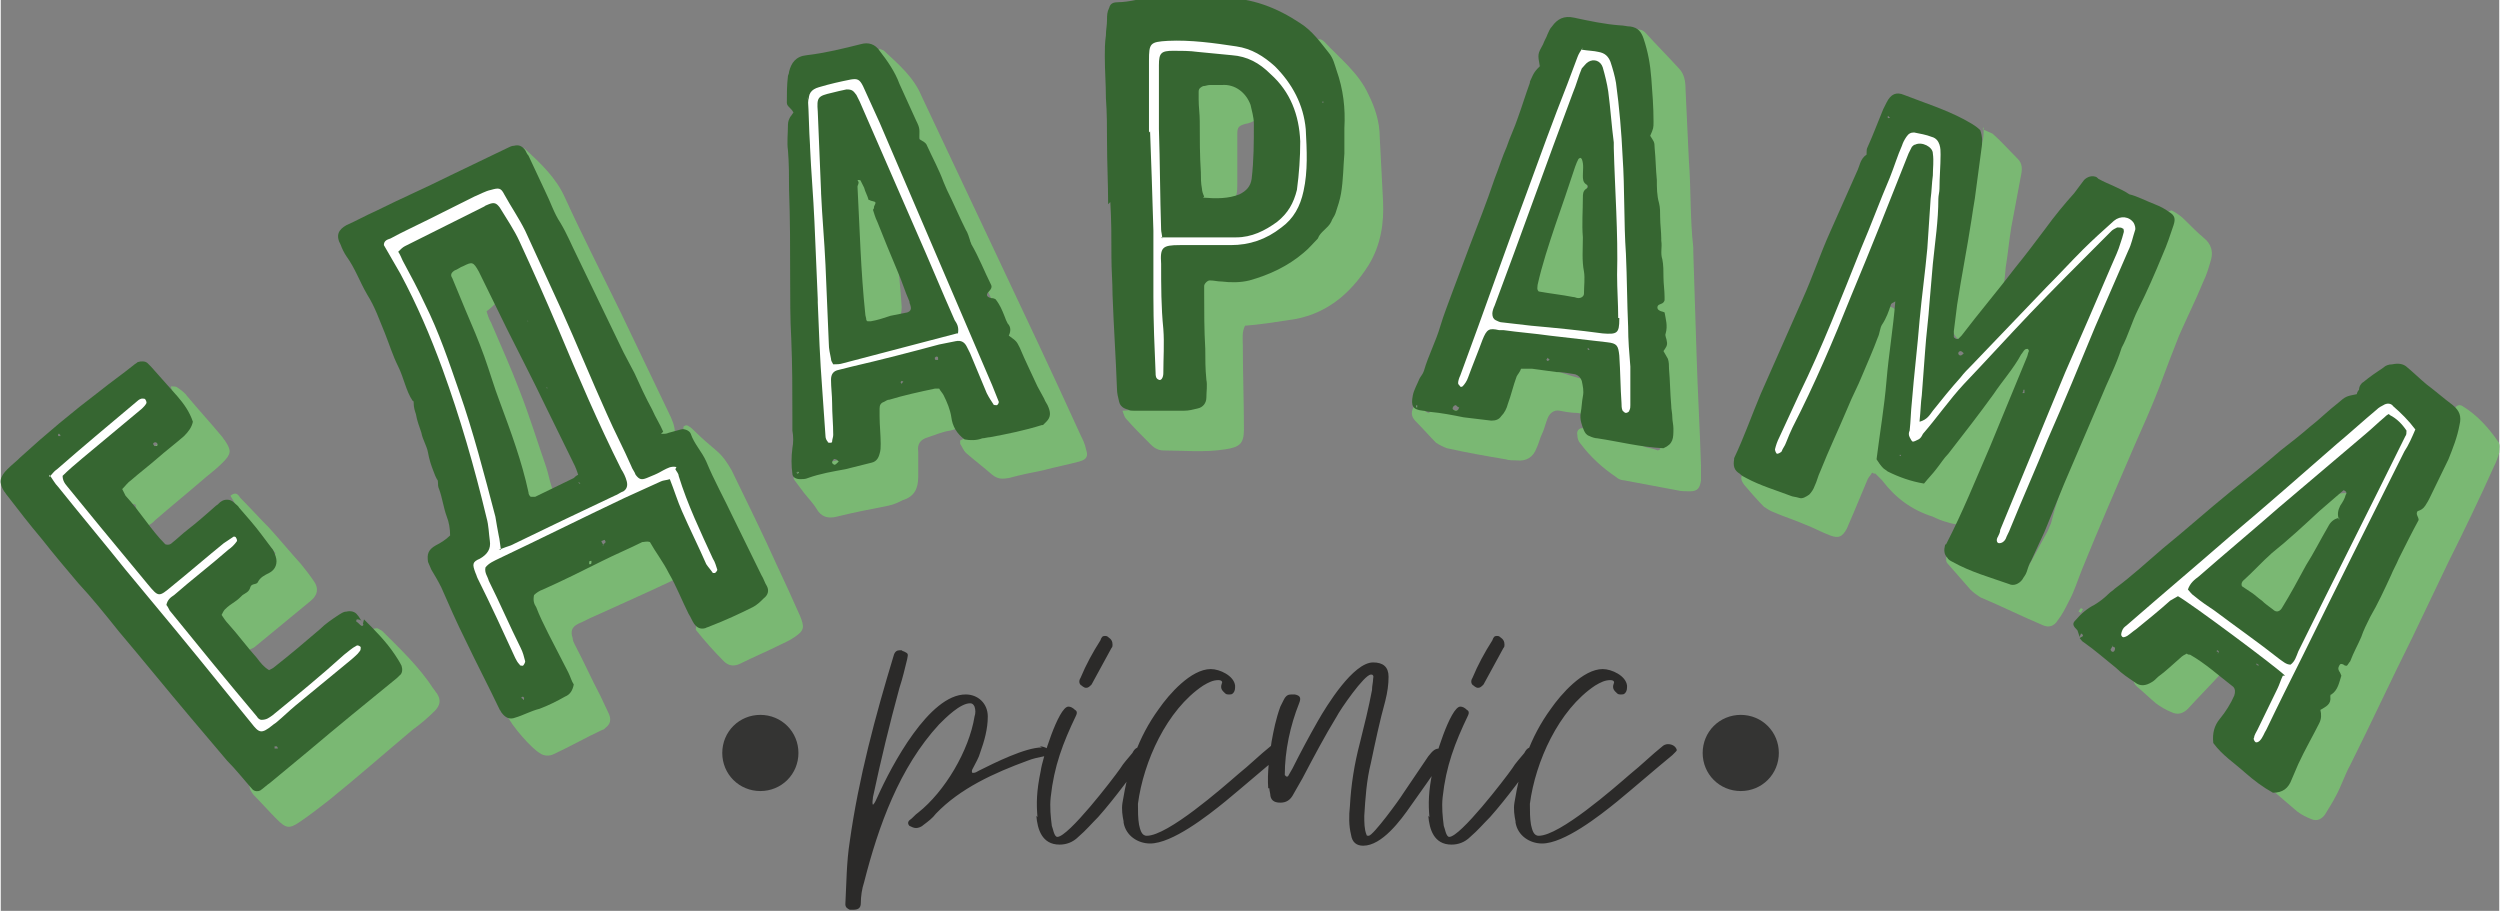<?xml version="1.0" encoding="UTF-8"?> <!-- Creator: CorelDRAW 2020 (64-Bit) --> <svg xmlns="http://www.w3.org/2000/svg" xmlns:xlink="http://www.w3.org/1999/xlink" xmlns:xodm="http://www.corel.com/coreldraw/odm/2003" xml:space="preserve" width="15.557mm" height="5.668mm" style="shape-rendering:geometricPrecision; text-rendering:geometricPrecision; image-rendering:optimizeQuality; fill-rule:evenodd; clip-rule:evenodd" viewBox="0 0 22.63 8.25"><rect x="0" y="0" width="22.63" height="8.25" fill="#808080" stroke="none"/> <defs> <style type="text/css"> <![CDATA[ .str0 {stroke:#343433;stroke-width:0.37;stroke-miterlimit:10} .fil4 {fill:none} .fil3 {fill:#343433} .fil1 {fill:#366631} .fil0 {fill:#7AB873} .fil2 {fill:white} .fil5 {fill:#2B2A29;fill-rule:nonzero} ]]> </style> </defs> <g id="Слой_x0020_1">  <g id="_1631790514768"> <path class="fil0" d="M11.03 2.54c0.18,-0.07 0.37,-0.13 0.54,-0.21 0.16,-0.07 0.3,-0.18 0.43,-0.3 0.03,-0.02 0.04,-0.06 0.05,-0.1 0.06,-0.39 0.09,-0.79 -0.01,-1.18 -0.01,-0.04 -0.02,-0.07 -0.02,-0.11 -0.01,-0.09 -0.03,-0.17 -0.1,-0.23 -0.01,-0 -0.01,-0.01 -0.01,-0.02 -0,-0.01 0,-0.02 0,-0.02 0.03,-0.03 0.06,-0.01 0.08,0.01 0.14,0.15 0.31,0.28 0.4,0.48 0.06,0.12 0.1,0.25 0.1,0.38 0.01,0.19 0.02,0.38 0.03,0.58 0.01,0.2 -0.02,0.4 -0.13,0.58 -0.17,0.27 -0.4,0.46 -0.73,0.5 -0.13,0.02 -0.26,0.04 -0.39,0.05 -0.03,0.06 -0.02,0.12 -0.02,0.18 0,0.25 0.01,0.51 0.01,0.76 0,0.13 -0.04,0.16 -0.17,0.18 -0.19,0.03 -0.38,0.01 -0.56,0.01 -0.04,-0 -0.08,-0.02 -0.11,-0.05 -0.08,-0.08 -0.16,-0.16 -0.23,-0.24 -0.01,-0.01 -0.02,-0.04 -0.03,-0.07 0.18,-0.01 0.35,-0.03 0.52,-0.04 0.18,-0.01 0.18,-0 0.18,-0.18 0,-0.21 0,-0.42 0,-0.63 0,-0.09 0.01,-0.18 0.02,-0.27 0,-0.02 0.01,-0.04 0.01,-0.06 0.02,-0.06 0.05,-0.07 0.1,-0.03 0.02,0.01 0.03,0.02 0.05,0.03z"></path> <path class="fil0" d="M17.63 5.04c0.02,-0 0.04,-0.01 0.05,-0 0.02,0 0.03,0.01 0.04,0.03 0.08,0.09 0.18,0.11 0.3,0.12 0.07,0 0.14,0.01 0.21,0.02 0.06,0.01 0.1,-0.02 0.13,-0.07 0.06,-0.11 0.12,-0.22 0.18,-0.33 0.01,-0.02 0.02,-0.05 0.03,-0.07 0.08,-0.32 0.21,-0.62 0.33,-0.92 0.1,-0.24 0.2,-0.47 0.3,-0.7 0.11,-0.27 0.22,-0.53 0.33,-0.8 0.04,-0.1 0.1,-0.2 0.15,-0.31 -0.01,-0.02 -0.03,-0.05 -0.05,-0.09 0.02,-0.01 0.03,-0.02 0.04,-0.01 0.04,0.02 0.08,0.05 0.11,0.08 0.06,0.06 0.12,0.12 0.18,0.17 0.06,0.05 0.08,0.12 0.06,0.19 -0.02,0.07 -0.04,0.14 -0.07,0.2 -0.07,0.17 -0.15,0.33 -0.22,0.49 -0.06,0.15 -0.12,0.31 -0.18,0.47 -0.07,0.18 -0.15,0.36 -0.23,0.54 -0.16,0.37 -0.32,0.74 -0.47,1.11 -0.04,0.1 -0.07,0.2 -0.12,0.29 -0.03,0.06 -0.06,0.12 -0.1,0.17 -0.03,0.05 -0.08,0.07 -0.14,0.04 -0.19,-0.08 -0.37,-0.17 -0.56,-0.25 -0.03,-0.02 -0.06,-0.04 -0.09,-0.07 -0.07,-0.08 -0.14,-0.16 -0.21,-0.24 -0.01,-0.01 -0.01,-0.03 -0.01,-0.05z"></path> <path class="fil0" d="M20.56 7.11c0.03,-0.02 0.06,-0.03 0.09,-0.05 0,-0.01 0.01,-0.01 0.01,-0.02 0.02,-0.12 0.06,-0.23 0.12,-0.34 0.11,-0.22 0.21,-0.44 0.32,-0.65 0.03,-0.07 0.08,-0.13 0.12,-0.19 0.02,-0.03 0.04,-0.06 0.07,-0.07 0.09,-0.05 0.12,-0.14 0.16,-0.23 0.08,-0.2 0.17,-0.39 0.26,-0.58 0.02,-0.05 0.05,-0.1 0.08,-0.16 0.01,-0.02 0.02,-0.04 0.02,-0.06 0.01,-0.17 0.1,-0.32 0.18,-0.47 0.07,-0.14 0.15,-0.28 0.22,-0.42 0.02,-0.04 0.04,-0.08 0.02,-0.13 -0.02,-0.05 0.03,-0.09 0.07,-0.06 0.13,0.08 0.23,0.19 0.32,0.32 0.02,0.02 0.01,0.07 0.01,0.1 -0.01,0.04 -0.03,0.09 -0.05,0.13 -0.13,0.29 -0.27,0.58 -0.41,0.86 -0.11,0.23 -0.22,0.46 -0.33,0.69 -0.19,0.38 -0.37,0.77 -0.56,1.15 -0.05,0.09 -0.08,0.19 -0.13,0.28 -0.03,0.06 -0.07,0.12 -0.1,0.17 -0.03,0.04 -0.07,0.06 -0.12,0.04 -0.05,-0.02 -0.09,-0.04 -0.13,-0.07 -0.07,-0.06 -0.14,-0.12 -0.21,-0.18 -0.01,-0.01 -0.01,-0.03 -0.02,-0.05z"></path> <path class="fil0" d="M15.03 4.07c0.01,-0.08 0.02,-0.14 0.07,-0.18 0.02,-0.01 0.02,-0.04 0.02,-0.07 -0.01,-0.16 -0.02,-0.33 -0.04,-0.49 -0,-0.03 -0.01,-0.07 -0.03,-0.09 -0.09,-0.11 -0.12,-0.25 -0.14,-0.38 -0.04,-0.28 -0.02,-0.56 -0.01,-0.84 0.01,-0.25 0.01,-0.49 0.01,-0.74 -0,-0.11 -0.03,-0.22 -0.05,-0.32 -0.03,-0.17 -0.05,-0.35 -0.02,-0.52 0,-0.03 -0.01,-0.06 -0.02,-0.08 -0.01,-0.02 -0.02,-0.04 -0.04,-0.08 0.03,-0.01 0.05,-0.02 0.07,-0.01 0.02,0 0.04,0.02 0.05,0.03 0.1,0.11 0.2,0.21 0.3,0.32 0.05,0.05 0.06,0.12 0.06,0.19 0.01,0.21 0.02,0.43 0.03,0.64 0.02,0.26 0.01,0.53 0.04,0.79 0,0.01 0,0.03 0,0.04 0.01,0.31 0.02,0.63 0.03,0.94 0.01,0.33 0.03,0.67 0.04,1 0,0.04 0,0.08 0,0.13 -0.01,0.07 -0.03,0.1 -0.1,0.1 -0.04,0 -0.08,0 -0.12,-0.01 -0.16,-0.03 -0.32,-0.06 -0.48,-0.09 -0.02,-0 -0.05,-0.01 -0.07,-0.03 -0.12,-0.08 -0.23,-0.18 -0.32,-0.3 -0.02,-0.02 -0.03,-0.05 -0.03,-0.08 -0.01,-0.04 0.02,-0.07 0.06,-0.06 0.19,0.05 0.38,0.1 0.56,0.17 0.03,0.01 0.06,0.01 0.11,0.03z"></path> <path class="fil0" d="M15.8 4.27c0.06,-0 0.08,0.04 0.11,0.06 0.03,0.03 0.07,0.04 0.11,0.04 0.05,-0 0.11,0.01 0.16,0.02 0.03,0.01 0.06,0.02 0.08,0.03 0.06,0.02 0.08,0.01 0.1,-0.06 0.04,-0.11 0.08,-0.23 0.13,-0.34 0.02,-0.05 0.04,-0.1 0.06,-0.15 0.05,-0.12 0.09,-0.23 0.14,-0.35 0.09,-0.21 0.17,-0.42 0.26,-0.62 0.02,-0.04 0.05,-0.07 0.08,-0.09 0.06,-0.05 0.11,-0.04 0.15,0.02 0.05,0.07 0.08,0.15 0.06,0.24 -0.01,0.04 -0.02,0.07 -0.03,0.11 -0.01,0.03 -0.02,0.06 -0.02,0.09 0.01,0.22 -0.08,0.43 -0.11,0.64 -0.01,0.09 -0.05,0.18 -0.08,0.26 0.02,0.04 0.05,0.07 0.09,0.07 0.08,-0.01 0.14,0.03 0.2,0.06 0.02,0.01 0.04,0.01 0.05,0.02 0.06,-0.04 0.11,-0.08 0.18,-0.13 0.02,-0.03 0,-0.07 -0,-0.12 -0.01,-0.11 0,-0.12 0.1,-0.17 0.03,-0.02 0.06,-0.04 0.09,-0.06 0.07,-0.06 0.14,-0.12 0.22,-0.17 0.05,-0.03 0.09,-0.07 0.12,-0.12 0.03,-0.05 0.06,-0.09 0.08,-0.14 0.04,-0.1 0.13,-0.17 0.2,-0.25 0.01,-0.01 0.03,-0.02 0.05,-0.03 0.03,-0.01 0.06,0.02 0.06,0.05 -0.01,0.03 -0.01,0.07 -0.03,0.1 -0.07,0.16 -0.14,0.32 -0.2,0.47 -0.06,0.13 -0.11,0.27 -0.16,0.41 -0.02,0.05 -0.04,0.11 -0.07,0.16 -0.04,0.05 -0.06,0.1 -0.05,0.16 0,0.03 -0.01,0.06 -0.02,0.08 -0.01,0.03 -0.04,0.07 -0.05,0.1 -0.02,0.06 -0.06,0.09 -0.12,0.09 -0.04,0 -0.08,-0.01 -0.11,-0.02 -0.04,-0.01 -0.09,-0.03 -0.13,-0.05 -0.19,-0.06 -0.34,-0.17 -0.46,-0.33 -0.02,-0.02 -0.04,-0.04 -0.06,-0.06 -0.01,-0 -0.02,-0 -0.03,-0.01 -0.01,0.02 -0.03,0.04 -0.04,0.06 -0.04,0.1 -0.09,0.21 -0.13,0.31 -0.02,0.05 -0.04,0.09 -0.06,0.14 -0.04,0.07 -0.07,0.09 -0.15,0.06 -0.08,-0.03 -0.15,-0.07 -0.23,-0.1 -0.09,-0.04 -0.19,-0.07 -0.28,-0.11 -0.03,-0.01 -0.06,-0.03 -0.09,-0.05 -0.06,-0.06 -0.12,-0.13 -0.18,-0.2 -0.02,-0.03 -0.04,-0.06 -0.01,-0.1z"></path> <path class="fil0" d="M4.58 6.48c0.04,-0.04 0.08,-0.07 0.14,-0.06 0.03,0.01 0.06,-0.01 0.08,-0.03 0.09,-0.09 0.2,-0.15 0.34,-0.17 -0.01,-0.04 -0.02,-0.08 -0.04,-0.11 -0.05,-0.12 -0.1,-0.24 -0.15,-0.36 -0.02,-0.04 -0.03,-0.08 -0.07,-0.11 -0.06,-0.04 -0.06,-0.05 -0.08,-0.13 -0.03,-0.01 -0.06,-0.03 -0.08,-0.05 -0.04,-0.03 -0.04,-0.09 -0,-0.12 0.03,-0.03 0.07,-0.05 0.1,-0.07 0.25,-0.12 0.51,-0.23 0.76,-0.35 0.07,-0.03 0.15,-0.06 0.22,-0.08 0.09,-0.02 0.16,0 0.19,0.08 0.03,0.08 0.07,0.13 0.12,0.18 0.08,0.09 0.07,0.11 -0.03,0.16 -0.23,0.11 -0.46,0.21 -0.7,0.32 -0.05,0.02 -0.1,0.05 -0.15,0.07 -0.06,0.03 -0.07,0.07 -0.05,0.13 0,0.02 0.01,0.04 0.02,0.06 0.08,0.15 0.15,0.31 0.23,0.46 0.03,0.06 0.05,0.11 0.08,0.17 0.02,0.05 0.01,0.09 -0.03,0.12 -0.01,0.01 -0.02,0.02 -0.03,0.02 -0.15,0.07 -0.29,0.15 -0.44,0.22 -0.04,0.02 -0.09,0.02 -0.13,-0.01 -0.07,-0.04 -0.25,-0.24 -0.3,-0.35z"></path> <path class="fil0" d="M8.69 3.99c0.25,-0.14 0.5,-0.18 0.76,-0.22 0,-0.06 -0.03,-0.1 -0.04,-0.14 -0.15,-0.32 -0.3,-0.63 -0.45,-0.95 -0.13,-0.27 -0.25,-0.54 -0.37,-0.81 -0.07,-0.15 -0.13,-0.31 -0.2,-0.46 -0.09,-0.21 -0.19,-0.43 -0.28,-0.64 -0.01,-0.02 -0.02,-0.03 -0.02,-0.04 -0.02,-0.08 -0.06,-0.15 -0.12,-0.21 -0.02,-0.02 -0.03,-0.05 -0.01,-0.08 0.01,0.01 0.03,0.01 0.04,0.02 0.13,0.12 0.27,0.24 0.34,0.41 0.22,0.47 0.45,0.95 0.67,1.42 0.26,0.55 0.52,1.1 0.77,1.65 0.02,0.04 0.04,0.08 0.05,0.13 0.02,0.06 0.01,0.09 -0.06,0.11 -0.11,0.03 -0.22,0.05 -0.33,0.08 -0.1,0.02 -0.2,0.04 -0.31,0.07 -0.06,0.01 -0.1,0.01 -0.15,-0.03 -0.08,-0.07 -0.16,-0.13 -0.24,-0.2 -0.02,-0.02 -0.03,-0.05 -0.05,-0.08z"></path> <path class="fil0" d="M3.34 5.7c0.03,-0 0.05,-0.01 0.07,-0.01 0.02,0.01 0.04,0.02 0.05,0.03 0.16,0.16 0.33,0.32 0.46,0.52 0.01,0.01 0.02,0.03 0.03,0.04 0.04,0.06 0.03,0.11 -0.02,0.16 -0.06,0.06 -0.13,0.12 -0.2,0.17 -0.25,0.21 -0.5,0.43 -0.76,0.64 -0.09,0.07 -0.18,0.14 -0.27,0.2 -0.09,0.06 -0.12,0.05 -0.2,-0.03 -0.07,-0.07 -0.14,-0.15 -0.21,-0.22 -0.02,-0.03 -0.05,-0.06 -0.03,-0.11 0.11,-0.02 0.18,-0.09 0.26,-0.17 0.16,-0.15 0.33,-0.28 0.5,-0.42 0.15,-0.12 0.3,-0.23 0.44,-0.35 0.04,-0.03 0.08,-0.07 0.1,-0.13 -0.06,-0.11 -0.17,-0.2 -0.23,-0.33z"></path> <path class="fil0" d="M7.18 4.33c0.05,-0.08 0.11,-0.11 0.19,-0.12 0.15,-0.03 0.3,-0.06 0.44,-0.08 0.04,-0.01 0.07,-0.03 0.08,-0.07 0.01,-0.04 0.02,-0.07 0.02,-0.11 -0.03,-0.02 -0.05,-0.03 -0.07,-0.05 -0.05,-0.04 -0.06,-0.08 -0.01,-0.13 0.04,-0.04 0.07,-0.08 0.09,-0.13 0.01,-0.03 0.04,-0.05 0.07,-0.07 0.15,-0.1 0.32,-0.13 0.49,-0.16 0.09,-0.02 0.13,0.02 0.17,0.11 0.03,0.07 0.07,0.14 0.11,0.22 -0.01,0.09 -0.07,0.14 -0.16,0.16 -0.07,0.01 -0.14,0.04 -0.2,0.06 -0.07,0.02 -0.1,0.06 -0.09,0.13 0,0.08 -0,0.15 0,0.23 0,0.11 -0.04,0.18 -0.14,0.21 -0.04,0.02 -0.08,0.04 -0.13,0.05 -0.15,0.03 -0.31,0.06 -0.47,0.1 -0.08,0.02 -0.14,-0 -0.18,-0.07 -0.03,-0.05 -0.07,-0.09 -0.11,-0.14 -0.03,-0.04 -0.06,-0.08 -0.09,-0.12z"></path> <path class="fil0" d="M6.29 5.66c0.08,0.01 0.14,-0.04 0.21,-0.07 0.12,-0.06 0.25,-0.12 0.38,-0.18 -0.01,-0.02 -0.01,-0.05 -0.02,-0.08 -0.14,-0.31 -0.29,-0.61 -0.44,-0.92 -0.04,-0.09 -0.09,-0.18 -0.13,-0.27 -0.01,-0.02 -0.02,-0.04 -0.02,-0.06 -0.01,-0.07 -0.02,-0.13 -0.08,-0.18 -0.01,-0.01 -0.01,-0.04 0,-0.04 0.01,-0.01 0.03,-0.01 0.04,-0 0.02,0.01 0.04,0.03 0.06,0.05 0.06,0.06 0.12,0.11 0.19,0.17 0.06,0.05 0.1,0.11 0.14,0.18 0.14,0.29 0.28,0.57 0.41,0.86 0.07,0.15 0.14,0.3 0.21,0.46 0.04,0.1 0.04,0.13 -0.05,0.19 -0.04,0.03 -0.09,0.05 -0.13,0.07 -0.12,0.06 -0.24,0.11 -0.36,0.17 -0.06,0.03 -0.11,0.02 -0.15,-0.02 -0.09,-0.09 -0.17,-0.18 -0.25,-0.28 -0.01,-0.01 -0,-0.02 -0,-0.05z"></path> <path class="fil0" d="M17.95 1.17c0.04,0.02 0.07,0.03 0.09,0.04 0.08,0.07 0.15,0.15 0.23,0.23 0.04,0.04 0.04,0.09 0.03,0.14 -0.03,0.16 -0.06,0.32 -0.09,0.48 -0.02,0.12 -0.03,0.24 -0.05,0.36 -0.01,0.11 -0.01,0.22 -0.1,0.3 -0.02,0.11 -0.13,0.18 -0.16,0.29 -0.01,0.05 -0.05,0.09 -0.11,0.08 -0.06,-0 -0.09,-0.04 -0.11,-0.09 -0.01,-0.03 -0.02,-0.06 -0.02,-0.1 -0,-0.12 -0.01,-0.24 0.01,-0.35 0.04,-0.29 0.1,-0.58 0.18,-0.86 0.04,-0.14 0.07,-0.28 0.1,-0.41 0.01,-0.04 0.01,-0.07 0.01,-0.13z"></path> <path class="fil0" d="M12.82 3.68c0.04,0.02 0.07,0.04 0.11,0.06 0.14,-0.07 0.28,-0.01 0.42,0 0.05,0 0.11,0.02 0.16,0.03 0.02,-0.03 0.03,-0.05 0.04,-0.08 0.03,-0.06 0.05,-0.12 0.08,-0.18 0.02,-0.05 0.04,-0.09 0.02,-0.15 -0.02,-0.06 0.02,-0.1 0.08,-0.1 0.06,0 0.12,0.01 0.17,0.03 0.15,0.06 0.3,0.11 0.45,0.15 0.06,0.01 0.11,0.04 0.16,0.07 0.05,0.03 0.04,0.08 -0.01,0.11 -0.05,0.02 -0.1,0.04 -0.12,0.09 -0.02,0.04 -0.06,0.04 -0.1,0.03 -0.05,-0 -0.11,-0.01 -0.16,-0.02 -0.05,-0.01 -0.09,0.02 -0.11,0.07 -0.02,0.05 -0.03,0.1 -0.05,0.14 -0.02,0.04 -0.03,0.09 -0.05,0.13 -0.03,0.08 -0.09,0.12 -0.18,0.11 -0.03,-0 -0.07,-0 -0.1,-0.01 -0.18,-0.03 -0.35,-0.06 -0.53,-0.1 -0.03,-0.01 -0.07,-0.03 -0.1,-0.05 -0.06,-0.06 -0.12,-0.13 -0.18,-0.19 -0.03,-0.03 -0.06,-0.07 -0.02,-0.14z"></path> <path class="fil0" d="M6.09 4.16c-0.1,-0.03 -0.14,-0.1 -0.18,-0.16 -0.06,-0.11 -0.12,-0.22 -0.17,-0.34 -0.24,-0.53 -0.47,-1.07 -0.72,-1.6 -0.05,-0.12 -0.12,-0.23 -0.18,-0.34 -0.04,-0.08 -0.08,-0.15 -0.1,-0.24 -0.01,-0.05 -0.04,-0.09 -0.07,-0.15 0.04,0.01 0.07,0.01 0.08,0.02 0.14,0.13 0.28,0.26 0.36,0.44 0.16,0.35 0.34,0.7 0.51,1.05 0.15,0.31 0.3,0.63 0.45,0.94 0.03,0.07 0.05,0.13 0.02,0.2 -0.01,0.03 -0.01,0.06 -0.01,0.1 -0,0.02 -0,0.05 -0,0.09z"></path> <path class="fil0" d="M4.86 4.7c-0.07,-0.02 -0.08,-0.07 -0.1,-0.12 -0.03,-0.09 -0.06,-0.17 -0.09,-0.26 -0.07,-0.24 -0.15,-0.49 -0.22,-0.73 -0.04,-0.14 -0.09,-0.28 -0.14,-0.41 -0.05,-0.15 -0.12,-0.29 -0.2,-0.43 -0.04,-0.06 -0.06,-0.14 -0.08,-0.21 -0.02,-0.09 0,-0.13 0.09,-0.16 0.05,-0.02 0.08,-0.06 0.14,-0.04 0.05,0.02 0.06,0.07 0.1,0.11 0.09,0.07 0.11,0.17 0.14,0.28 -0.03,0.03 -0.06,0.06 -0.1,0.09 0.01,0.03 0.02,0.07 0.04,0.1 0.09,0.21 0.18,0.41 0.26,0.62 0.09,0.23 0.16,0.46 0.24,0.69 0.02,0.06 0.03,0.12 0.05,0.18 0.02,0.07 0.01,0.13 -0.04,0.18 -0.03,0.03 -0.05,0.07 -0.08,0.11z"></path> <path class="fil0" d="M14.09 1.78c0.04,-0.11 0.08,-0.2 0.09,-0.31 0,-0.02 0,-0.03 0.01,-0.05 0.01,-0.05 0.06,-0.09 0.11,-0.08 0.04,0 0.09,0.03 0.09,0.09 0.01,0.04 0.01,0.08 -0,0.11 -0.04,0.21 -0.03,0.42 -0.02,0.63 0,0.06 -0.02,0.11 -0.04,0.19 0,0.01 0.01,0.03 0.03,0.06 0.04,0.06 0.06,0.12 0.04,0.19 -0.01,0.03 0,0.06 0.01,0.09 0.01,0.1 -0.04,0.14 -0.14,0.13 -0.05,-0.01 -0.1,-0.03 -0.14,-0.05 -0.06,-0.02 -0.11,-0.06 -0.18,-0.04 -0.02,0 -0.05,-0.01 -0.06,-0.02 -0.04,-0.05 -0.07,-0.1 -0.09,-0.16 -0.02,-0.03 0.01,-0.06 0.03,-0.09 0.04,-0.04 0.05,-0.08 0.02,-0.14 -0.07,-0.14 -0.06,-0.18 0.09,-0.23 0.02,-0.04 -0.01,-0.07 -0.02,-0.11 -0.01,-0.03 -0.02,-0.06 -0.02,-0.08 -0,-0.05 0.03,-0.1 0.08,-0.11 0.03,-0.01 0.06,-0 0.1,-0z"></path> <path class="fil0" d="M20.17 5.47c0.01,-0.02 0.02,-0.05 0.04,-0.07 0.04,-0.06 0.07,-0.11 0.11,-0.17 0.04,-0.06 0.08,-0.11 0.15,-0.15 0.03,-0.02 0.06,-0.04 0.08,-0.06 0.08,-0.09 0.15,-0.18 0.23,-0.26 0.11,-0.12 0.23,-0.21 0.38,-0.28 0.05,-0.02 0.1,-0.02 0.14,0.01 0.05,0.04 0.06,0.09 0.04,0.15 -0.02,0.06 -0.03,0.11 -0.07,0.16 -0.17,0.22 -0.34,0.43 -0.51,0.65 -0.04,0.06 -0.09,0.11 -0.14,0.16 -0.06,0.06 -0.13,0.08 -0.2,0.03 -0.04,-0.03 -0.07,-0.01 -0.11,-0.01 -0.08,0.01 -0.14,-0.04 -0.13,-0.14z"></path> <path class="fil0" d="M1.71 3.78c-0.03,-0.11 -0.14,-0.16 -0.17,-0.28 0.03,0 0.05,-0 0.06,0.01 0.03,0.02 0.07,0.05 0.09,0.08 0.1,0.12 0.21,0.24 0.31,0.36 0.01,0.01 0.02,0.03 0.03,0.04 0.06,0.09 0.06,0.12 -0.02,0.2 -0.05,0.05 -0.1,0.09 -0.15,0.13 -0.15,0.13 -0.31,0.26 -0.46,0.39 -0.03,0.03 -0.06,0.06 -0.11,0.05 -0.04,-0.05 -0.06,-0.12 -0.07,-0.19 -0.04,-0.01 -0.08,-0.02 -0.12,-0.03 -0.04,-0.12 -0,-0.22 0.08,-0.3 0.11,-0.11 0.23,-0.21 0.35,-0.31 0.06,-0.05 0.13,-0.11 0.19,-0.16z"></path> <path class="fil0" d="M7.9 3.11c-0.02,-0.06 -0.05,-0.11 -0.06,-0.16 -0.04,-0.18 -0.08,-0.35 -0.1,-0.53 -0.03,-0.25 -0.06,-0.5 -0.05,-0.75 0,-0.05 0.01,-0.09 0.02,-0.13 0.02,-0.06 0.1,-0.07 0.14,-0.02 0.02,0.03 0.04,0.07 0.04,0.1 0.01,0.06 0.02,0.12 0.03,0.19 0.01,0.05 0.02,0.09 0.08,0.1 0.05,0.01 0.07,0.05 0.07,0.09 0.01,0.09 0.03,0.17 0.04,0.26 0.02,0.17 0.04,0.35 0.05,0.52 0,0.05 -0.01,0.1 -0.04,0.14 -0.02,0.02 -0.03,0.05 -0.03,0.08 -0.01,0.07 -0.05,0.1 -0.12,0.1 -0.02,-0 -0.04,0.01 -0.07,0.01z"></path> <path class="fil0" d="M2.48 5c-0.08,-0.1 -0.15,-0.18 -0.22,-0.26 -0.07,-0.08 -0.13,-0.16 -0.18,-0.25 0.05,-0.04 0.07,-0.01 0.09,0.02 0.09,0.09 0.17,0.18 0.26,0.27 0.1,0.11 0.19,0.22 0.29,0.33 0.04,0.05 0.08,0.1 0.12,0.16 0.04,0.06 0.03,0.12 -0.03,0.17 -0.17,0.14 -0.34,0.28 -0.51,0.42 -0.01,0.01 -0.04,0.02 -0.06,0.03 -0.05,-0.06 -0.09,-0.12 -0.13,-0.18 -0.02,-0.02 -0.04,-0.04 -0.06,-0.06 -0.06,-0.05 -0.07,-0.09 -0.04,-0.15 0.03,-0.06 0.07,-0.12 0.12,-0.17 0.06,-0.06 0.13,-0.11 0.19,-0.16 0.05,-0.05 0.1,-0.09 0.17,-0.16z"></path> <path class="fil0" d="M10.84 1.43c-0.01,-0.18 -0.01,-0.36 -0.02,-0.54 -0,-0.05 0.01,-0.11 0.02,-0.16 0.01,-0.06 0.05,-0.08 0.1,-0.06 0.04,0.01 0.08,0.03 0.12,0.02 0.02,-0 0.04,0.01 0.06,0.02 0.07,0.05 0.15,0.09 0.22,0.14 0.03,0.02 0.05,0.05 0.07,0.09 0.03,0.07 -0.01,0.14 -0.09,0.17 -0.01,0 -0.02,0.01 -0.04,0.01 -0.07,0.02 -0.08,0.03 -0.08,0.1 -0,0.15 -0,0.29 -0,0.44 0,0.08 -0,0.16 -0.09,0.21 -0.02,0.01 -0.03,0.05 -0.05,0.07 -0.06,0.07 -0.13,0.06 -0.17,-0.02 -0.02,-0.04 -0.03,-0.08 -0.03,-0.12 -0.01,-0.12 -0.02,-0.25 -0.04,-0.37 0,-0 0.01,-0 0.01,-0z"></path> <path class="fil0" d="M20.04 5.93c0.03,-0 0.06,-0.01 0.09,-0.01 0.04,0 0.06,0.04 0.05,0.07 -0.01,0.03 -0.03,0.07 -0.06,0.1 -0.1,0.11 -0.21,0.22 -0.31,0.33 -0.04,0.04 -0.09,0.06 -0.15,0.03 -0.05,-0.02 -0.1,-0.05 -0.14,-0.08 -0.06,-0.05 -0.11,-0.1 -0.17,-0.15 -0.01,-0.01 -0.03,-0.03 -0.03,-0.05 -0.01,-0.03 0.01,-0.06 0.03,-0.05 0.09,0.02 0.13,-0.05 0.19,-0.1 0.07,-0.05 0.14,-0.11 0.22,-0.15 0.13,-0.07 0.17,-0.06 0.27,0.06z"></path> <path class="fil0" d="M18.84 5.51c0.01,0 0.01,0 0.02,0.01 -0.01,0.01 -0.01,0.02 -0.02,0.03 -0.01,-0 -0.01,-0.01 -0.02,-0.01 -0,-0.01 0.01,-0.01 0.01,-0.02z"></path> <path class="fil1" d="M5.25 4.38c-0,-0 -0.01,-0.01 -0.01,-0.01 -0,-0 -0.01,0 -0.01,0 0,0 0.01,0.01 0.01,0.01 0,0 0.01,-0 0.01,-0zm-0.3 -0.86l0 -0.01 -0.01 0 0.01 0.01zm-0.22 2.82c0.01,-0 0.01,-0.01 0.01,-0.02 -0,-0 -0.01,-0.01 -0.01,-0.01 -0.01,0 -0.01,0.01 -0.02,0.01 0.01,0 0.01,0.01 0.02,0.01zm0.05 -3.42c0,-0 0,-0.01 0,-0.01 -0,-0 -0.01,-0 -0.01,-0.01 -0,0.01 -0,0.01 -0,0.01 0,-0 0.01,-0 0.01,-0zm0.57 2.17c-0,-0 -0,-0.01 -0,-0.01 -0.01,0 -0.02,0 -0.02,0.01 -0,0 -0,0.01 0,0.02 0,0 0.01,0 0.01,-0 0.01,-0 0.01,-0.01 0.01,-0.02zm0.1 -0.15c0.01,-0.01 0.02,-0.02 0.03,-0.03 0,-0 -0.01,-0.02 -0.01,-0.02 -0.01,0 -0.02,0.01 -0.03,0.01 0,0.01 0.01,0.02 0.02,0.04zm0.57 -0.63c0,0 0.01,0.01 0.01,0.01 0,-0 0.01,-0.01 0.01,-0.01 -0,-0 -0.01,-0.01 -0.01,-0.01 -0,0 -0,0.01 -0.01,0.01zm-0.79 -0.01c-0.01,-0.03 -0.02,-0.06 -0.03,-0.08 -0.09,-0.18 -0.18,-0.37 -0.27,-0.55 -0.11,-0.23 -0.23,-0.46 -0.34,-0.68 -0.09,-0.18 -0.17,-0.35 -0.26,-0.53 -0.05,-0.09 -0.06,-0.09 -0.14,-0.05 -0.03,0.01 -0.05,0.03 -0.08,0.04 -0.03,0.02 -0.04,0.04 -0.02,0.07 0.04,0.1 0.08,0.19 0.12,0.29 0.06,0.14 0.12,0.28 0.17,0.42 0.05,0.14 0.09,0.28 0.14,0.41 0.1,0.27 0.2,0.54 0.26,0.82 0,0.02 0.01,0.03 0.02,0.04 0.02,-0 0.03,0 0.04,-0 0.12,-0.06 0.23,-0.11 0.35,-0.17 0.01,-0.01 0.02,-0.02 0.04,-0.03zm0.75 -0.37c0.03,-0 0.05,-0 0.07,-0.01 0.04,-0.01 0.07,-0.02 0.11,-0.03 0.03,-0.01 0.08,0.01 0.09,0.04 0.03,0.09 0.1,0.16 0.14,0.25 0.07,0.17 0.16,0.33 0.24,0.5 0.09,0.18 0.17,0.35 0.26,0.53 0.02,0.03 0.03,0.07 0.05,0.1 0.02,0.04 0.01,0.08 -0.03,0.11 -0.03,0.03 -0.06,0.06 -0.1,0.08 -0.12,0.06 -0.25,0.12 -0.38,0.17 -0.02,0.01 -0.03,0.01 -0.05,0.02 -0.04,0.01 -0.07,0 -0.1,-0.04 -0.02,-0.03 -0.03,-0.06 -0.05,-0.09 -0.06,-0.12 -0.11,-0.25 -0.18,-0.37 -0.05,-0.1 -0.12,-0.19 -0.17,-0.28 -0.03,-0.01 -0.05,-0 -0.07,0 -0.12,0.06 -0.24,0.11 -0.36,0.17 -0.18,0.09 -0.36,0.18 -0.54,0.26 -0.03,0.01 -0.06,0.03 -0.08,0.05 -0.01,0.05 0,0.08 0.02,0.11 0.03,0.08 0.07,0.16 0.11,0.24 0.06,0.12 0.12,0.23 0.18,0.35 0.02,0.04 0.03,0.08 0.05,0.11 -0.01,0.05 -0.03,0.09 -0.08,0.11 -0.07,0.04 -0.15,0.08 -0.23,0.11 -0.08,0.02 -0.15,0.06 -0.22,0.08 -0.05,0.02 -0.09,0 -0.12,-0.04 -0.01,-0.01 -0.01,-0.02 -0.02,-0.03 -0.1,-0.21 -0.21,-0.42 -0.31,-0.63 -0.08,-0.16 -0.15,-0.32 -0.22,-0.48 -0.03,-0.06 -0.06,-0.11 -0.09,-0.16 -0.01,-0.02 -0.02,-0.05 -0.03,-0.07 -0.01,-0.07 0,-0.11 0.07,-0.15 0.04,-0.02 0.09,-0.05 0.13,-0.09 -0,-0.06 -0.01,-0.12 -0.03,-0.17 -0.03,-0.08 -0.04,-0.17 -0.07,-0.25 -0.01,-0.02 -0.01,-0.04 -0.01,-0.06 -0,-0.01 -0,-0.02 -0.01,-0.03 -0.01,-0.02 -0.02,-0.04 -0.03,-0.07 -0.02,-0.05 -0.04,-0.11 -0.05,-0.17 -0.01,-0.06 -0.05,-0.12 -0.06,-0.18 -0.02,-0.06 -0.04,-0.11 -0.05,-0.17 -0.01,-0.03 -0.02,-0.06 -0.02,-0.1 -0,-0.01 -0,-0.02 -0.01,-0.02 -0.06,-0.09 -0.08,-0.21 -0.13,-0.31 -0.05,-0.1 -0.08,-0.2 -0.12,-0.3 -0.05,-0.12 -0.09,-0.24 -0.16,-0.35 -0.07,-0.12 -0.11,-0.24 -0.19,-0.35 -0.02,-0.03 -0.04,-0.07 -0.05,-0.1 -0.05,-0.09 -0.02,-0.14 0.05,-0.18 0.09,-0.04 0.18,-0.09 0.27,-0.13 0.22,-0.11 0.45,-0.21 0.67,-0.32 0.17,-0.08 0.35,-0.17 0.52,-0.25 0.02,-0.01 0.04,-0.02 0.06,-0.02 0.04,-0.01 0.07,0 0.1,0.04 0.01,0.02 0.02,0.04 0.03,0.05 0.05,0.11 0.1,0.21 0.15,0.32 0.05,0.1 0.08,0.2 0.14,0.29 0.06,0.1 0.1,0.2 0.15,0.3 0.14,0.29 0.28,0.58 0.42,0.87 0.03,0.06 0.07,0.13 0.1,0.19 0.05,0.11 0.1,0.22 0.16,0.33 0.03,0.07 0.07,0.13 0.1,0.2z"></path> <path class="fil1" d="M17.1 1.06c0,-0 0,-0.01 0,-0.01 -0,0 -0.01,0 -0.01,0.01 0,0 0,0.01 0.01,0.01 0,-0 0.01,-0 0.01,-0.01zm0.11 3.07c0,-0 0,-0.01 -0,-0.01 -0,-0 -0.01,-0 -0.01,-0 0,0 0,0.01 0,0.01 0,-0 0.01,-0 0.01,-0zm1.12 -0.57c0,-0.01 0,-0.02 0,-0.03 0,-0 -0.01,-0 -0.01,-0 -0,0.01 -0,0.02 -0.01,0.03 0,0 0.01,0 0.01,0zm-0.55 -0.36c-0.01,-0.01 -0.02,-0.02 -0.03,-0.02 -0.01,0 -0.02,0.01 -0.02,0.02 -0,0.01 0.01,0.02 0.02,0.02 0.01,0 0.02,-0.01 0.03,-0.02zm-0.36 1.18c-0.12,-0.02 -0.23,-0.06 -0.33,-0.11 -0.01,-0.01 -0.03,-0.02 -0.04,-0.03 -0.02,-0.02 -0.04,-0.05 -0.06,-0.08 0.03,-0.24 0.07,-0.47 0.09,-0.71 0.02,-0.24 0.06,-0.47 0.08,-0.72 -0.02,0.01 -0.04,0.02 -0.04,0.03 -0.02,0.06 -0.04,0.12 -0.08,0.18 -0.02,0.03 -0.02,0.08 -0.04,0.12 -0.04,0.11 -0.09,0.22 -0.14,0.34 -0.04,0.1 -0.09,0.19 -0.13,0.29 -0.08,0.19 -0.17,0.38 -0.25,0.58 -0.02,0.04 -0.03,0.09 -0.05,0.13 -0.01,0.03 -0.03,0.06 -0.05,0.08 -0.03,0.02 -0.06,0.04 -0.09,0.03 -0.03,-0.01 -0.06,-0.01 -0.08,-0.02 -0.13,-0.05 -0.27,-0.09 -0.4,-0.16 -0.02,-0.01 -0.04,-0.02 -0.06,-0.04 -0.05,-0.03 -0.06,-0.07 -0.05,-0.13 0,-0 0,-0.01 0,-0.01 0.09,-0.19 0.16,-0.39 0.24,-0.58 0.13,-0.29 0.25,-0.57 0.38,-0.86 0.09,-0.2 0.16,-0.41 0.25,-0.61 0.08,-0.18 0.16,-0.36 0.24,-0.54 0.03,-0.06 0.03,-0.12 0.09,-0.16 0,-0 0,-0.01 0,-0.02 0,-0.02 0,-0.03 0.01,-0.05 0.05,-0.11 0.09,-0.22 0.14,-0.34 0.01,-0.02 0.02,-0.04 0.03,-0.06 0.04,-0.08 0.09,-0.1 0.16,-0.07 0.18,0.07 0.37,0.13 0.54,0.22 0.05,0.03 0.1,0.05 0.15,0.1 0.02,0.06 0.02,0.11 0.01,0.17 -0.02,0.15 -0.04,0.3 -0.06,0.45 -0.01,0.06 -0.02,0.12 -0.03,0.19 -0.04,0.26 -0.09,0.51 -0.13,0.77 -0.01,0.08 -0.02,0.16 -0.03,0.24 -0,0.02 -0,0.03 0,0.05 0,0.01 0.01,0.01 0.02,0.02 0.01,0 0.02,-0 0.02,-0 0.01,-0.01 0.02,-0.02 0.03,-0.03 0.16,-0.21 0.33,-0.41 0.49,-0.62 0.09,-0.11 0.18,-0.23 0.27,-0.35 0.08,-0.11 0.17,-0.22 0.26,-0.32 0.03,-0.04 0.06,-0.08 0.09,-0.12 0.03,-0.03 0.07,-0.04 0.1,-0.03 0.01,0 0.02,0.01 0.03,0.02 0.09,0.05 0.19,0.08 0.28,0.14 0.08,0.02 0.15,0.06 0.23,0.09 0.05,0.02 0.09,0.04 0.13,0.07 0.05,0.03 0.06,0.06 0.04,0.12 -0.03,0.09 -0.06,0.18 -0.1,0.27 -0.07,0.17 -0.14,0.33 -0.22,0.49 -0.06,0.12 -0.09,0.24 -0.15,0.35 -0.05,0.16 -0.13,0.31 -0.19,0.46 -0.11,0.26 -0.22,0.51 -0.33,0.77 -0.06,0.15 -0.12,0.29 -0.18,0.44 -0.04,0.09 -0.08,0.17 -0.12,0.26 -0.02,0.03 -0.03,0.07 -0.04,0.1 -0.01,0.03 -0.03,0.05 -0.04,0.07 -0.03,0.04 -0.08,0.06 -0.12,0.04 -0.17,-0.06 -0.35,-0.11 -0.51,-0.2 -0.02,-0.01 -0.04,-0.02 -0.05,-0.04 -0.03,-0.03 -0.03,-0.07 -0.02,-0.11 0,-0 0,-0.01 0.01,-0.01 0.15,-0.29 0.27,-0.59 0.4,-0.89 0.11,-0.27 0.22,-0.53 0.33,-0.8 0.01,-0.02 0.01,-0.04 0.02,-0.06 0,-0.01 -0.01,-0.02 -0.01,-0.02 -0.01,0 -0.02,0 -0.03,0.01 -0.01,0.01 -0.02,0.03 -0.03,0.04 -0.07,0.13 -0.17,0.24 -0.25,0.36 -0.13,0.18 -0.27,0.36 -0.41,0.54 -0.04,0.04 -0.07,0.09 -0.11,0.14 -0.03,0.04 -0.07,0.08 -0.11,0.13z"></path> <path class="fil1" d="M11.98 0.92c-0,-0 -0.01,-0 -0.01,-0 -0,0 -0,0.01 -0,0.01 0,0 0.01,0 0.01,0 0,-0 0,-0.01 0,-0.01zm-1.09 0.87c0.12,0.01 0.23,0.01 0.33,-0.03 0.06,-0.03 0.1,-0.07 0.11,-0.14 0.02,-0.17 0.02,-0.33 0.02,-0.5 -0,-0.06 -0.02,-0.12 -0.03,-0.17 -0.04,-0.11 -0.14,-0.19 -0.26,-0.18 -0.04,0 -0.07,0 -0.11,0 -0.02,0 -0.04,0.01 -0.06,0.01 -0.02,0.01 -0.04,0.02 -0.04,0.05 -0,0.02 -0,0.05 -0,0.07 0,0.07 0.01,0.13 0.01,0.2 0,0.15 0,0.31 0.01,0.46 0,0.05 0,0.1 0.01,0.15 0,0.02 0.01,0.05 0.02,0.07zm-0.86 0.06c-0,-0.19 -0.01,-0.38 -0.01,-0.56 -0,-0.13 -0,-0.27 -0.01,-0.4 -0,-0.13 -0.01,-0.25 -0.01,-0.38 -0,-0.06 0,-0.12 0.01,-0.19 0,-0.05 0.01,-0.09 0.01,-0.14 0,-0.04 0,-0.07 0.02,-0.11 0.01,-0.04 0.04,-0.05 0.08,-0.05 0.05,-0 0.11,-0.01 0.16,-0.02 0.02,-0 0.03,-0.01 0.05,-0.01 0.25,-0 0.49,-0.01 0.74,-0.01 0.26,0 0.49,0.09 0.7,0.23 0.11,0.07 0.18,0.17 0.26,0.27 0.04,0.05 0.05,0.1 0.07,0.16 0.06,0.17 0.08,0.34 0.07,0.52 -0,0.08 0,0.15 -0,0.23 -0.01,0.12 -0.01,0.24 -0.03,0.36 -0.01,0.06 -0.03,0.12 -0.05,0.18 -0.01,0.03 -0.03,0.05 -0.04,0.08 -0.03,0.06 -0.1,0.09 -0.12,0.15 -0.04,0.04 -0.08,0.09 -0.13,0.13 -0.14,0.12 -0.31,0.2 -0.49,0.25 -0.08,0.02 -0.17,0.02 -0.25,0.01 -0.04,-0 -0.07,-0.01 -0.11,-0.01 -0.02,0 -0.05,0.03 -0.05,0.05 -0,0.02 -0,0.04 -0,0.06 0,0.17 0,0.34 0.01,0.51 0,0.09 -0,0.18 0.01,0.28 0.01,0.05 0,0.11 0,0.16 -0,0.05 -0.03,0.09 -0.08,0.1 -0.04,0.01 -0.08,0.02 -0.12,0.02 -0.15,0 -0.31,0 -0.46,0 -0.02,0 -0.03,-0 -0.05,-0.01 -0.04,-0.01 -0.07,-0.03 -0.08,-0.07 -0.01,-0.04 -0.02,-0.08 -0.02,-0.12 -0.01,-0.28 -0.03,-0.57 -0.04,-0.85 -0,-0.11 -0.01,-0.23 -0.01,-0.34 -0,-0.17 -0,-0.33 -0.01,-0.5 -0,0 -0,0 -0,0z"></path> <path class="fil1" d="M8.06 3.21c0,0 0.01,0 0.01,0 0,-0 0,-0 0.01,-0.01 -0,-0 -0.01,-0 -0.01,-0l0 0.01zm-0.86 1.07c0.01,0 0.01,0.01 0.02,0.01 0,-0 0.01,-0.01 0.01,-0.01 -0,-0 -0.01,-0.01 -0.01,-0.01 -0,0 -0,0.01 -0.01,0.01zm0.98 -0.82c-0.01,-0 -0.01,-0.01 -0.02,-0.01 -0,-0 -0.01,0.01 -0.01,0.01 0,0.01 0.01,0.01 0.01,0.02 0,-0.01 0.01,-0.01 0.01,-0.02zm0.31 -0.21c-0,-0.01 -0,-0.02 -0.01,-0.02 -0.01,-0 -0.01,0 -0.02,0.01 0,0.01 0,0.02 0.01,0.02 0.01,0 0.01,-0 0.02,-0zm-0.9 0.93c-0.01,-0.01 -0.02,-0.02 -0.03,-0.02 -0.01,-0.01 -0.03,0.01 -0.03,0.03 0,0.01 0.02,0.02 0.02,0.02 0.01,-0 0.02,-0.01 0.03,-0.02zm0.18 -2.53c-0,0.02 -0.01,0.03 -0.01,0.04 0.02,0.38 0.03,0.77 0.07,1.15 0,0.02 0.01,0.04 0.01,0.06 0,0 0.01,0.01 0.01,0.01 0.01,0 0.02,0 0.03,0 0.06,-0.01 0.12,-0.03 0.18,-0.05 0.05,-0.01 0.1,-0.02 0.15,-0.03 0.03,-0.01 0.04,-0.03 0.03,-0.06 -0,-0.01 -0.01,-0.02 -0.01,-0.04 -0.04,-0.09 -0.07,-0.19 -0.11,-0.28 -0.06,-0.14 -0.12,-0.29 -0.18,-0.44 -0.02,-0.04 -0.03,-0.08 -0.04,-0.11 0.01,-0.01 0.01,-0.02 0.01,-0.03 0.02,-0.04 0.02,-0.04 -0.02,-0.05 -0.01,-0 -0.02,-0.01 -0.03,-0.01 -0.01,-0.04 -0.03,-0.07 -0.04,-0.11 -0.01,-0.02 -0.02,-0.04 -0.03,-0.06 -0,-0.01 -0.02,-0.01 -0.03,-0.01zm1.66 2.2c-0.16,0.05 -0.31,0.08 -0.47,0.11 -0.02,0 -0.05,0.01 -0.07,0.01 -0.05,0.02 -0.11,0.02 -0.16,0.01 -0.07,-0.05 -0.11,-0.12 -0.12,-0.2 -0.01,-0.07 -0.04,-0.14 -0.07,-0.2 -0.01,-0.02 -0.03,-0.04 -0.04,-0.06 -0.02,-0 -0.03,-0 -0.04,-0 -0.14,0.03 -0.28,0.06 -0.41,0.1 -0.02,0 -0.03,0.01 -0.05,0.02 -0.03,0.01 -0.04,0.03 -0.04,0.06 -0,0.02 0,0.05 0,0.07 0,0.08 0.01,0.17 0.01,0.25 0,0.03 -0,0.06 -0.01,0.09 -0.01,0.04 -0.03,0.07 -0.07,0.08 -0.08,0.02 -0.16,0.04 -0.24,0.06 -0.11,0.02 -0.23,0.04 -0.34,0.08 -0.02,0.01 -0.05,0.01 -0.07,0.01 -0.04,0 -0.07,-0.02 -0.07,-0.05 -0.01,-0.07 -0.01,-0.15 -0,-0.23 0.01,-0.05 0.01,-0.11 0,-0.16 -0,-0.04 -0,-0.08 -0,-0.13 -0,-0.23 -0,-0.47 -0.01,-0.7 -0.01,-0.18 -0.01,-0.37 -0.01,-0.55 -0,-0.27 -0,-0.54 -0.01,-0.8 -0,-0.12 0,-0.24 -0.01,-0.36 -0.01,-0.07 -0,-0.15 -0,-0.23 0,-0.03 0.01,-0.05 0.02,-0.07 0.01,-0.01 0.02,-0.03 0.03,-0.04 -0.01,-0.02 -0.02,-0.03 -0.03,-0.04 -0.02,-0.02 -0.03,-0.03 -0.03,-0.05 0,-0.08 0,-0.16 0.01,-0.24 0,-0.01 0.01,-0.02 0.01,-0.04 0.02,-0.08 0.06,-0.14 0.16,-0.15 0.17,-0.02 0.33,-0.06 0.49,-0.1 0.07,-0.02 0.13,0 0.17,0.06 0.07,0.09 0.14,0.19 0.18,0.3 0.05,0.11 0.1,0.22 0.15,0.33 0.04,0.08 0.03,0.08 0.03,0.17 0.03,0.02 0.06,0.03 0.07,0.06 0.05,0.11 0.11,0.22 0.15,0.33 0.01,0.02 0.02,0.05 0.03,0.07 0.06,0.12 0.11,0.24 0.17,0.36 0.02,0.03 0.03,0.07 0.04,0.1 0,0.01 0.01,0.02 0.01,0.03 0.07,0.12 0.12,0.25 0.18,0.37 0.01,0.02 -0,0.04 -0.02,0.06 -0.03,0.03 -0.02,0.05 0.02,0.06 0.01,0 0.02,0 0.04,0.01 0.04,0.05 0.06,0.1 0.08,0.15 0.01,0.03 0.02,0.05 0.03,0.07 0.03,0.03 0.03,0.07 0.01,0.11 0.07,0.05 0.07,0.05 0.1,0.11 0.05,0.12 0.11,0.24 0.16,0.35 0.02,0.04 0.04,0.07 0.06,0.11 0.01,0.03 0.03,0.05 0.04,0.08 0.02,0.05 0.02,0.09 -0.02,0.13 -0.01,0.01 -0.02,0.02 -0.03,0.03z"></path> <path class="fil1" d="M14.38 3.15c-0,0 -0.01,0.01 -0.01,0.01 0,0 0.01,0.01 0.01,0.01 0,0 0.01,-0 0.01,-0 -0,-0.01 -0.01,-0.01 -0.01,-0.02zm-0.37 0.09c-0,0.01 -0.01,0.01 -0.01,0.02 -0,0 0.01,0.01 0.01,0.01 0.01,-0 0.01,-0.01 0.02,-0.01 -0,-0 -0.01,-0.01 -0.01,-0.01zm-1.18 0.43c-0,0 -0.01,0 -0.01,0 0,0.01 0,0.01 0,0.02 0,-0 0.01,-0 0.01,-0 0,-0.01 -0,-0.01 -0,-0.02zm0.38 0.02c-0.01,-0 -0.02,-0.01 -0.03,-0.02 -0.02,-0 -0.03,0.02 -0.03,0.03 0,0.01 0.02,0.02 0.03,0.02 0.02,0 0.03,-0.02 0.03,-0.04zm1.1 -2.26c-0.01,0 -0.02,0.01 -0.02,0.01 -0.01,0.02 -0.02,0.04 -0.03,0.07 -0.06,0.18 -0.12,0.36 -0.18,0.53 -0.06,0.18 -0.12,0.36 -0.16,0.54 -0,0.02 -0.01,0.04 0.01,0.06 0.11,0.02 0.21,0.03 0.31,0.05 0.02,0 0.03,0.01 0.05,0.01 0.03,0 0.05,-0.02 0.05,-0.04 0,-0.07 0.01,-0.14 0,-0.2 -0.02,-0.1 -0.01,-0.21 -0.01,-0.31 -0.01,-0.12 -0,-0.24 -0,-0.36 -0,-0.03 0,-0.06 0.03,-0.08 0.02,-0.01 0.02,-0.03 0,-0.04 -0.03,-0.02 -0.03,-0.05 -0.03,-0.08 -0,-0.05 0.01,-0.1 -0.01,-0.15zm-0.37 -0.83c-0.02,-0.11 -0.02,-0.11 0.03,-0.2 0.01,-0.03 0.03,-0.06 0.04,-0.09 0.01,-0.02 0.02,-0.05 0.04,-0.07 0.05,-0.07 0.11,-0.1 0.2,-0.08 0.14,0.03 0.28,0.06 0.42,0.07 0.03,0 0.06,0.01 0.09,0.01 0.07,0.01 0.1,0.05 0.12,0.11 0.04,0.12 0.06,0.23 0.07,0.36 0.01,0.13 0.02,0.26 0.02,0.39 0,0.06 0,0.06 -0.03,0.13 0.03,0.05 0.04,0.05 0.04,0.11 0.01,0.1 0.01,0.19 0.02,0.29 0,0.07 0,0.14 0.02,0.21 0.01,0.04 0.01,0.08 0.01,0.13 0,0.06 0.01,0.13 0.01,0.19 0,0.01 0,0.02 0,0.02 0.01,0.06 -0.01,0.11 0.01,0.17 0.01,0.05 0.01,0.11 0.01,0.16 0,0.06 0.01,0.12 0.01,0.18 0,0.01 -0,0.03 -0,0.03 -0.01,0.03 -0.03,0.03 -0.05,0.04 -0.02,0.01 -0.02,0.04 -0,0.05 0.01,0.01 0.03,0.01 0.05,0.02 0.01,0.06 0.03,0.12 0.01,0.19 -0.01,0.02 0.01,0.05 0.01,0.07 0.01,0.04 -0.01,0.06 -0.03,0.09 0.01,0.02 0.03,0.05 0.04,0.07 0.01,0.03 0.01,0.06 0.01,0.09 0.01,0.11 0.01,0.22 0.02,0.33 0,0.04 0.01,0.07 0.01,0.11 0,0.03 0.01,0.07 0.01,0.1 0,0.09 -0,0.14 -0.09,0.18 -0.21,-0.01 -0.4,-0.06 -0.6,-0.09 -0.02,-0 -0.05,-0.01 -0.07,-0.02 -0.03,-0.01 -0.04,-0.03 -0.05,-0.05 -0.02,-0.05 -0.04,-0.1 -0.03,-0.16 0.01,-0.05 0.01,-0.1 0.02,-0.15 0.01,-0.05 -0,-0.09 -0.01,-0.14 -0.01,-0.03 -0.03,-0.05 -0.06,-0.06 -0.06,-0.01 -0.12,-0.02 -0.17,-0.02 -0.07,-0.01 -0.15,-0.02 -0.22,-0.03 -0.03,-0 -0.07,0 -0.1,0 -0.01,0.03 -0.03,0.05 -0.04,0.07 -0.03,0.08 -0.05,0.17 -0.08,0.25 -0.01,0.04 -0.03,0.08 -0.06,0.11 -0.02,0.03 -0.05,0.04 -0.09,0.04 -0.08,-0.01 -0.17,-0.02 -0.25,-0.03 -0.1,-0.02 -0.2,-0.04 -0.31,-0.05 -0.02,-0 -0.04,-0.01 -0.06,-0.01 -0.09,-0.01 -0.11,-0.04 -0.09,-0.14 0.01,-0.05 0.04,-0.1 0.06,-0.15 0.01,-0.02 0.03,-0.04 0.04,-0.07 0.04,-0.14 0.11,-0.27 0.15,-0.41 0.03,-0.1 0.07,-0.2 0.11,-0.31 0.05,-0.13 0.1,-0.27 0.15,-0.4 0.08,-0.21 0.16,-0.41 0.23,-0.62 0.04,-0.1 0.07,-0.2 0.11,-0.29 0.03,-0.09 0.07,-0.17 0.1,-0.26 0.04,-0.11 0.07,-0.21 0.11,-0.32 0,-0 0,-0.01 0,-0.01 0.04,-0.09 0.04,-0.09 0.11,-0.16z"></path> <path class="fil1" d="M20.45 6.02c-0.01,-0 -0.01,-0.01 -0.02,-0.01 -0,0 -0,0.01 -0,0.01 0.01,0 0.01,0.01 0.02,0.01 0,-0 0,-0.01 0,-0.01zm-0.37 -0.1c0,-0.01 0.01,-0.01 0.01,-0.02 0,-0 -0.01,-0.01 -0.01,-0.01 -0.01,0 -0.01,0.01 -0.01,0.01 0.01,0 0.01,0.01 0.02,0.01zm-0.95 -0.07c-0.01,0.01 -0.01,0.02 -0.02,0.03 -0,0.02 0.02,0.03 0.03,0.02 0.01,-0.01 0.01,-0.02 0.01,-0.03 -0,-0.01 -0.02,-0.01 -0.03,-0.02zm2.05 -1.14c-0.02,-0.05 -0.01,-0.09 0.01,-0.13 0.02,-0.03 0.04,-0.06 0.05,-0.1 0.01,-0.01 0.01,-0.03 -0.02,-0.04 -0.07,0.06 -0.15,0.13 -0.22,0.19 -0.14,0.13 -0.28,0.26 -0.43,0.38 -0.09,0.08 -0.17,0.17 -0.26,0.25 -0.01,0.01 -0.02,0.03 -0.01,0.05 0.03,0.02 0.06,0.04 0.09,0.06 0.03,0.02 0.06,0.05 0.09,0.07 0.03,0.03 0.06,0.05 0.1,0.08 0.03,0.03 0.06,0.02 0.08,-0.01 0.08,-0.13 0.15,-0.26 0.22,-0.39 0.07,-0.11 0.13,-0.23 0.2,-0.35 0.02,-0.04 0.05,-0.07 0.1,-0.08zm-2.37 1c-0.04,-0.04 -0.05,-0.06 -0.02,-0.09 0.05,-0.06 0.11,-0.11 0.17,-0.14 0.05,-0.03 0.09,-0.06 0.13,-0.1 0.02,-0.02 0.04,-0.03 0.06,-0.05 0.15,-0.11 0.29,-0.24 0.43,-0.36 0.21,-0.17 0.41,-0.35 0.62,-0.52 0.15,-0.12 0.3,-0.24 0.45,-0.37 0.09,-0.07 0.18,-0.14 0.26,-0.21 0.09,-0.07 0.17,-0.15 0.26,-0.22 0.07,-0.06 0.07,-0.06 0.17,-0.08 0,-0.01 0.01,-0.03 0.02,-0.04 0,-0.03 0.02,-0.06 0.04,-0.07 0.06,-0.05 0.12,-0.09 0.18,-0.13 0.02,-0.02 0.05,-0.03 0.08,-0.03 0.05,-0.01 0.1,-0.01 0.14,0.03 0.06,0.05 0.11,0.1 0.17,0.15 0.08,0.06 0.16,0.13 0.24,0.19 0.06,0.05 0.08,0.1 0.06,0.18 -0.02,0.11 -0.06,0.21 -0.1,0.31 -0.06,0.12 -0.11,0.23 -0.17,0.35 -0.01,0.02 -0.02,0.04 -0.04,0.07 -0.02,0.03 -0.04,0.04 -0.07,0.05 -0.02,0.03 0.01,0.05 0.01,0.08 -0.06,0.11 -0.12,0.23 -0.18,0.35 -0.02,0.05 -0.05,0.1 -0.07,0.15 -0.06,0.13 -0.12,0.26 -0.19,0.38 -0.03,0.06 -0.06,0.12 -0.08,0.18 -0.03,0.07 -0.07,0.14 -0.1,0.22 -0.01,0.01 -0.02,0.03 -0.03,0.04 -0.01,-0 -0.02,-0 -0.03,-0.01 -0.02,-0.01 -0.03,-0.01 -0.04,0.01 -0.01,0.02 -0.01,0.03 0,0.05 0.01,0.01 0.01,0.02 0.02,0.04 -0.02,0.06 -0.03,0.13 -0.09,0.17 -0.01,0 -0.01,0.01 -0.01,0.02 0.01,0.07 -0.04,0.09 -0.09,0.12 0.01,0.04 0.01,0.08 -0.01,0.12 -0.06,0.12 -0.13,0.24 -0.19,0.37 -0.01,0.02 -0.02,0.05 -0.03,0.07 -0.01,0.02 -0.02,0.05 -0.03,0.07 -0.03,0.08 -0.08,0.12 -0.17,0.12 -0.09,-0.05 -0.17,-0.11 -0.25,-0.18 -0.1,-0.09 -0.21,-0.16 -0.29,-0.27 -0.01,-0.09 0.01,-0.16 0.06,-0.22 0.05,-0.06 0.1,-0.14 0.13,-0.21 0.01,-0.03 0.01,-0.06 -0.01,-0.08 -0.13,-0.1 -0.25,-0.21 -0.39,-0.29 -0.01,-0 -0.02,-0 -0.03,-0.01 -0.02,0.01 -0.04,0.02 -0.06,0.04 -0.07,0.06 -0.13,0.12 -0.2,0.17 -0.02,0.02 -0.04,0.04 -0.06,0.05 -0.05,0.03 -0.1,0.04 -0.15,0 -0.06,-0.04 -0.12,-0.08 -0.17,-0.13 -0.1,-0.08 -0.19,-0.16 -0.29,-0.23 -0.02,-0.01 -0.03,-0.03 -0.04,-0.04 0.01,-0.01 0.02,-0.01 0.03,-0.02 0,-0 -0,-0.01 -0.01,-0.02 -0,0 -0.01,0 -0.01,0 -0,0.01 -0.01,0.02 -0.01,0.03z"></path> <path class="fil1" d="M2.51 6.78c-0,-0.01 -0.01,-0.02 -0.01,-0.02 -0.01,-0 -0.02,0 -0.02,0 -0,0 -0,0.02 0,0.02 0.01,0 0.02,0 0.03,0zm-1.11 -2.74c0.01,-0 0.02,-0 0.02,-0.01 0,-0 -0,-0.02 -0.01,-0.02 -0.01,-0.01 -0.03,-0 -0.03,0.01 0,0.01 0.01,0.01 0.01,0.02zm-0.86 -0.09c-0,-0.01 -0,-0.01 -0.01,-0.02 -0,-0 -0.01,-0 -0.01,0 -0,0.01 -0,0.01 -0,0.02 0.01,-0 0.01,-0 0.02,-0zm2.75 1.66c0.1,0.1 0.2,0.2 0.28,0.32 0.02,0.03 0.04,0.06 0.06,0.1 0.01,0.03 0.01,0.07 -0.02,0.09 -0.01,0.01 -0.01,0.01 -0.02,0.02 -0.27,0.22 -0.54,0.44 -0.8,0.66 -0.12,0.1 -0.23,0.19 -0.35,0.29 -0.03,0.02 -0.06,0.05 -0.09,0.07 -0.02,0.01 -0.05,0.01 -0.07,-0.01 -0.08,-0.09 -0.15,-0.18 -0.23,-0.26 -0.11,-0.13 -0.22,-0.26 -0.33,-0.39 -0.22,-0.26 -0.43,-0.52 -0.65,-0.78 -0.12,-0.15 -0.24,-0.3 -0.37,-0.44 -0.11,-0.13 -0.22,-0.26 -0.33,-0.4 -0.11,-0.13 -0.21,-0.26 -0.31,-0.39 -0.01,-0.01 -0.02,-0.03 -0.03,-0.04 -0.05,-0.08 -0.04,-0.13 0.03,-0.2 0.04,-0.04 0.08,-0.07 0.12,-0.11 0.23,-0.21 0.47,-0.41 0.72,-0.6 0.1,-0.08 0.2,-0.15 0.3,-0.23 0.01,-0.01 0.03,-0.02 0.04,-0.03 0.03,-0.01 0.07,-0.01 0.09,0.01 0.01,0.01 0.02,0.02 0.03,0.03 0.08,0.09 0.16,0.18 0.24,0.27 0.06,0.07 0.11,0.14 0.14,0.23 -0.01,0.05 -0.04,0.09 -0.08,0.13 -0.08,0.07 -0.16,0.13 -0.24,0.2 -0.08,0.07 -0.16,0.13 -0.24,0.2 -0.03,0.02 -0.05,0.05 -0.08,0.08 0.01,0.02 0.02,0.04 0.03,0.06 0.13,0.14 0.23,0.31 0.36,0.44 0.03,0.01 0.05,-0 0.07,-0.02 0.05,-0.04 0.09,-0.08 0.13,-0.11 0.09,-0.07 0.17,-0.14 0.26,-0.22 0.02,-0.01 0.03,-0.03 0.05,-0.04 0.03,-0.02 0.08,-0.02 0.11,0.01 0.02,0.02 0.04,0.03 0.05,0.05 0.07,0.08 0.14,0.16 0.2,0.24 0.03,0.04 0.06,0.08 0.09,0.12 0.02,0.02 0.03,0.05 0.04,0.08 0.02,0.06 -0,0.12 -0.06,0.15 -0.04,0.02 -0.08,0.04 -0.1,0.08 -0.01,0.03 -0.06,0.01 -0.07,0.05 -0.01,0.04 -0.04,0.05 -0.07,0.07 -0.02,0.02 -0.04,0.04 -0.07,0.06 -0.03,0.02 -0.06,0.04 -0.09,0.07 -0.01,0.01 -0.02,0.03 -0.03,0.05 0.02,0.03 0.04,0.06 0.06,0.08 0.09,0.1 0.17,0.21 0.26,0.31 0.03,0.04 0.06,0.08 0.11,0.11 0.02,-0.01 0.04,-0.02 0.05,-0.03 0.14,-0.11 0.27,-0.22 0.41,-0.34 0.05,-0.05 0.11,-0.09 0.17,-0.13 0.02,-0.01 0.04,-0.03 0.07,-0.03 0.04,-0.01 0.08,-0 0.1,0.03 0.02,0.02 0.03,0.05 0.05,0.07 -0.01,-0.02 -0.03,-0.03 -0.05,-0.03 -0,0 -0.01,0 -0.01,0.01 -0,0 -0,0.01 -0,0.01 0.02,0.01 0.03,0.03 0.05,0.04 0.01,0 0.02,-0.01 0.01,-0.02z"></path> <path class="fil2" d="M17.38 3.82c0.07,-0.02 0.09,-0.06 0.12,-0.1 0.08,-0.1 0.16,-0.2 0.25,-0.3 0.03,-0.04 0.07,-0.08 0.1,-0.11 0.23,-0.24 0.45,-0.47 0.68,-0.71 0.11,-0.11 0.22,-0.23 0.33,-0.34 0.09,-0.09 0.18,-0.17 0.28,-0.26 0.06,-0.05 0.14,-0.04 0.18,0.02 0.01,0.02 0.02,0.05 0.01,0.07 -0.02,0.06 -0.03,0.12 -0.06,0.18 -0.1,0.23 -0.2,0.46 -0.3,0.69 -0.14,0.34 -0.28,0.68 -0.43,1.02 -0.11,0.27 -0.23,0.54 -0.34,0.81 -0.01,0.03 -0.03,0.06 -0.04,0.09 -0.01,0.02 -0.03,0.04 -0.06,0.04 -0.02,-0 -0.03,-0.03 -0.01,-0.06 0.01,-0.02 0.02,-0.04 0.02,-0.06 0.2,-0.48 0.39,-0.95 0.59,-1.43 0.14,-0.32 0.28,-0.64 0.42,-0.97 0.03,-0.07 0.06,-0.13 0.08,-0.2 0.01,-0.03 0.02,-0.06 0.03,-0.1 0,-0.01 -0,-0.03 -0.01,-0.03 -0.01,-0.01 -0.03,-0.01 -0.05,-0.01 -0.02,0.01 -0.04,0.02 -0.05,0.03 -0.03,0.03 -0.06,0.06 -0.09,0.09 -0.22,0.22 -0.44,0.44 -0.65,0.66 -0.2,0.21 -0.4,0.43 -0.6,0.64 -0.13,0.14 -0.24,0.3 -0.37,0.45 -0.01,0.02 -0.02,0.04 -0.04,0.05 -0.02,0.01 -0.04,0.02 -0.05,0.02 -0.01,-0 -0.02,-0.02 -0.03,-0.04 -0.01,-0.02 -0.01,-0.04 -0,-0.06 0.01,-0.09 0.01,-0.17 0.02,-0.26 0.02,-0.25 0.05,-0.49 0.07,-0.74 0.02,-0.22 0.05,-0.43 0.07,-0.65 0.01,-0.15 0.02,-0.3 0.03,-0.45 0.01,-0.07 0.01,-0.14 0.02,-0.21 0,-0.07 0.01,-0.13 0,-0.2 -0,-0.06 -0.1,-0.11 -0.16,-0.08 -0.01,0 -0.02,0.01 -0.03,0.02 -0.01,0.02 -0.02,0.04 -0.03,0.06 -0.17,0.43 -0.34,0.86 -0.52,1.29 -0.16,0.4 -0.33,0.8 -0.53,1.19 -0.02,0.04 -0.04,0.09 -0.06,0.14 -0.01,0.03 -0.03,0.05 -0.04,0.08 -0.01,0.01 -0.03,0.02 -0.04,0.02 -0.01,-0 -0.02,-0.03 -0.02,-0.04 0.01,-0.04 0.02,-0.07 0.04,-0.11 0.06,-0.13 0.12,-0.26 0.18,-0.39 0.21,-0.43 0.38,-0.87 0.56,-1.32 0.09,-0.21 0.17,-0.43 0.26,-0.64 0.04,-0.1 0.07,-0.2 0.11,-0.29 0.01,-0.03 0.02,-0.05 0.04,-0.08 0.02,-0.03 0.04,-0.04 0.07,-0.04 0.05,0.01 0.11,0.02 0.16,0.04 0.04,0.01 0.06,0.04 0.07,0.07 0.01,0.03 0.01,0.06 0.01,0.09 -0,0.1 -0.01,0.21 -0.01,0.31 -0,0.03 -0.01,0.06 -0.01,0.09 -0,0.2 -0.03,0.39 -0.05,0.59 -0.01,0.12 -0.02,0.23 -0.03,0.35 -0.01,0.15 -0.03,0.29 -0.04,0.44 -0.01,0.13 -0.02,0.27 -0.03,0.4 -0.01,0.07 -0.01,0.14 -0.02,0.23z"></path> <path class="fil2" d="M4.51 4.98c0.05,-0.02 0.08,-0.03 0.11,-0.04 0.31,-0.15 0.62,-0.3 0.94,-0.45 0.03,-0.01 0.05,-0.03 0.08,-0.04 0.03,-0.02 0.04,-0.05 0.03,-0.09 -0.01,-0.04 -0.03,-0.08 -0.05,-0.11 -0.21,-0.42 -0.39,-0.84 -0.57,-1.27 -0.11,-0.26 -0.23,-0.53 -0.35,-0.79 -0.05,-0.11 -0.12,-0.21 -0.18,-0.31 -0.03,-0.04 -0.05,-0.05 -0.1,-0.03 -0.02,0.01 -0.03,0.01 -0.04,0.02 -0.24,0.12 -0.48,0.24 -0.72,0.36 -0.02,0.01 -0.04,0.03 -0.06,0.05 0.02,0.03 0.03,0.06 0.04,0.08 0.07,0.13 0.14,0.26 0.2,0.39 0.13,0.26 0.22,0.53 0.31,0.79 0.13,0.37 0.23,0.76 0.33,1.14 0.01,0.06 0.02,0.12 0.03,0.17 0.01,0.04 0.01,0.07 0.02,0.13zm1.6 -0.73c0.01,0.02 0.03,0.04 0.03,0.06 0.08,0.26 0.2,0.51 0.31,0.75 0.02,0.03 0.03,0.07 0.04,0.1 0,0.01 -0.01,0.02 -0.02,0.03 -0,0 -0.02,0 -0.02,-0 -0.02,-0.03 -0.04,-0.05 -0.06,-0.08 -0.07,-0.16 -0.15,-0.32 -0.22,-0.48 -0.04,-0.09 -0.07,-0.19 -0.11,-0.29 -0.03,0.01 -0.06,0.01 -0.08,0.02 -0.11,0.05 -0.22,0.1 -0.33,0.15 -0.38,0.18 -0.76,0.37 -1.14,0.55 -0.04,0.02 -0.09,0.04 -0.12,0.08 -0.01,0.05 0.02,0.08 0.03,0.12 0.1,0.2 0.19,0.41 0.29,0.61 0.02,0.04 0.03,0.08 0.04,0.12 0,0.01 -0.01,0.03 -0.02,0.04 -0.01,0 -0.03,-0 -0.03,-0.01 -0.02,-0.02 -0.03,-0.04 -0.04,-0.06 -0.11,-0.24 -0.22,-0.48 -0.34,-0.72 -0.01,-0.02 -0.01,-0.03 -0.02,-0.05 -0.03,-0.08 -0.03,-0.1 0.04,-0.13 0.07,-0.04 0.1,-0.09 0.09,-0.16 -0.01,-0.07 -0.01,-0.14 -0.03,-0.21 -0.11,-0.46 -0.24,-0.91 -0.4,-1.35 -0.11,-0.3 -0.23,-0.58 -0.38,-0.86 -0.05,-0.09 -0.1,-0.17 -0.15,-0.26 0,-0.04 0.03,-0.05 0.06,-0.06 0.11,-0.06 0.22,-0.11 0.34,-0.17 0.14,-0.07 0.28,-0.14 0.42,-0.21 0.05,-0.02 0.1,-0.05 0.15,-0.06 0.07,-0.02 0.09,-0.02 0.12,0.04 0.06,0.11 0.13,0.21 0.19,0.33 0.11,0.24 0.22,0.48 0.33,0.72 0.14,0.31 0.27,0.63 0.41,0.94 0.07,0.16 0.15,0.31 0.22,0.47 0.01,0.03 0.03,0.05 0.04,0.08 0.03,0.04 0.05,0.05 0.1,0.03 0.05,-0.02 0.1,-0.04 0.15,-0.07 0.04,-0.02 0.07,-0.04 0.12,-0.03z"></path> <path class="fil2" d="M8.67 3.02c0.01,-0.06 -0.01,-0.09 -0.03,-0.12 -0.12,-0.27 -0.23,-0.54 -0.35,-0.81 -0.17,-0.39 -0.34,-0.78 -0.51,-1.17 -0.01,-0.02 -0.02,-0.04 -0.03,-0.06 -0.03,-0.04 -0.04,-0.05 -0.09,-0.05 -0.05,0.01 -0.09,0.02 -0.13,0.03 -0.13,0.03 -0.14,0.04 -0.13,0.17 0.01,0.24 0.02,0.48 0.03,0.73 0,0 0,0.01 0,0.01 0.01,0.22 0.03,0.43 0.04,0.65 0.01,0.24 0.02,0.48 0.03,0.71 0,0.05 0.01,0.09 0.02,0.14 0,0.02 0.01,0.03 0.02,0.05 0.03,-0 0.06,-0 0.09,-0.01 0.34,-0.09 0.69,-0.18 1.03,-0.27zm-1.35 -2.09c-0.01,-0.08 0.02,-0.12 0.09,-0.14 0.1,-0.03 0.19,-0.05 0.29,-0.07 0.06,-0.01 0.08,0 0.11,0.06 0.05,0.11 0.1,0.22 0.15,0.33 0.22,0.51 0.44,1.03 0.66,1.54 0.12,0.28 0.24,0.56 0.36,0.84 0.02,0.05 0.04,0.1 0.06,0.15 0,0.01 -0.01,0.03 -0.02,0.03 -0.01,0 -0.03,0 -0.03,-0.01 -0.02,-0.03 -0.04,-0.06 -0.06,-0.1 -0.05,-0.12 -0.1,-0.24 -0.15,-0.36 -0.01,-0.02 -0.02,-0.04 -0.03,-0.06 -0.02,-0.04 -0.05,-0.06 -0.1,-0.05 -0.05,0.01 -0.1,0.02 -0.15,0.03 -0.26,0.07 -0.53,0.14 -0.79,0.2 -0.04,0.01 -0.08,0.02 -0.12,0.03 -0.05,0.01 -0.07,0.04 -0.07,0.09 0,0.07 0.01,0.14 0.01,0.21 0,0.1 0.01,0.19 0.01,0.29 0,0.02 -0.01,0.04 -0.01,0.06 -0,0.01 -0.01,0.01 -0.02,0.01 -0.01,0 -0.02,-0 -0.02,-0.01 -0.01,-0.01 -0.02,-0.03 -0.02,-0.05 -0.01,-0.14 -0.02,-0.28 -0.03,-0.43 -0.02,-0.26 -0.03,-0.52 -0.04,-0.78 -0,-0.01 -0,-0.02 -0,-0.03 -0.01,-0.23 -0.02,-0.47 -0.03,-0.7 -0.01,-0.23 -0.03,-0.45 -0.04,-0.68 -0,-0 -0,-0.01 -0,-0.01 -0.01,-0.15 -0.01,-0.29 -0.02,-0.44z"></path> <path class="fil2" d="M14.66 2.88c-0,0 -0,0 -0.01,0 -0,-0.13 -0.01,-0.26 -0.01,-0.39 0.01,-0.38 -0.02,-0.77 -0.03,-1.15 -0,-0.02 -0,-0.03 -0,-0.05 -0.02,-0.15 -0.03,-0.31 -0.05,-0.46 -0.01,-0.07 -0.03,-0.15 -0.05,-0.22 -0.02,-0.06 -0.08,-0.08 -0.13,-0.05 -0.02,0.01 -0.04,0.04 -0.06,0.06 -0.03,0.07 -0.05,0.15 -0.08,0.22 -0.24,0.64 -0.47,1.29 -0.71,1.93 -0.01,0.02 -0.02,0.05 -0.02,0.07 -0,0.03 0.01,0.05 0.03,0.06 0.02,0.01 0.04,0.02 0.06,0.02 0.09,0.01 0.17,0.02 0.26,0.03 0.22,0.02 0.43,0.04 0.65,0.07 0.13,0.01 0.15,-0 0.15,-0.13 0,-0 0,-0.01 0,-0.01zm-0.34 -2.43c0.06,0.01 0.11,0.01 0.15,0.02 0.06,0.01 0.09,0.04 0.11,0.09 0.02,0.06 0.04,0.13 0.05,0.19 0.03,0.22 0.05,0.45 0.06,0.67 0.02,0.29 0.01,0.59 0.03,0.88 0.01,0.22 0.01,0.44 0.02,0.66 0,0.12 0.01,0.24 0.02,0.36 0,0.12 0,0.23 0,0.35 0,0.02 -0,0.03 -0.01,0.05 -0,0.01 -0.02,0.02 -0.03,0.02 -0.01,-0 -0.02,-0.01 -0.03,-0.02 -0.01,-0.02 -0.01,-0.05 -0.01,-0.07 -0.01,-0.14 -0.01,-0.28 -0.02,-0.43 -0.01,-0.09 -0.02,-0.11 -0.11,-0.12 -0.17,-0.02 -0.35,-0.04 -0.52,-0.06 -0.14,-0.02 -0.28,-0.03 -0.42,-0.05 -0.01,-0 -0.03,-0 -0.04,-0 -0.09,-0.02 -0.11,-0.01 -0.15,0.09 -0.04,0.11 -0.09,0.23 -0.13,0.34 -0.01,0.03 -0.03,0.06 -0.05,0.08 -0,0 -0.02,0.01 -0.02,0 -0.01,-0.01 -0.02,-0.02 -0.02,-0.03 0,-0.02 0.01,-0.05 0.02,-0.07 0.11,-0.3 0.22,-0.6 0.33,-0.91 0.09,-0.25 0.18,-0.5 0.27,-0.74 0.12,-0.33 0.24,-0.66 0.37,-0.99 0.03,-0.08 0.06,-0.16 0.09,-0.24 0.01,-0.03 0.03,-0.06 0.05,-0.09z"></path> <path class="fil2" d="M21.63 3.75c-0.02,0.01 -0.03,0.02 -0.04,0.03 -0.06,0.05 -0.11,0.1 -0.17,0.15 -0.26,0.22 -0.53,0.45 -0.79,0.67 -0.24,0.21 -0.48,0.41 -0.72,0.62 -0.04,0.03 -0.08,0.06 -0.1,0.12 0.02,0.02 0.03,0.04 0.06,0.06 0.06,0.05 0.12,0.09 0.18,0.13 0.2,0.15 0.4,0.29 0.59,0.44 0.03,0.02 0.06,0.05 0.1,0.05 0.04,-0.03 0.05,-0.07 0.07,-0.12 0.32,-0.65 0.65,-1.3 0.97,-1.95 0.01,-0.01 0.01,-0.03 0.01,-0.05 -0.04,-0.06 -0.09,-0.11 -0.15,-0.14zm-0.94 2.37c-0.08,-0.08 -0.86,-0.66 -0.97,-0.72 -0.02,0.01 -0.05,0.03 -0.07,0.04 -0.1,0.09 -0.2,0.17 -0.31,0.26 -0.03,0.02 -0.05,0.04 -0.08,0.06 -0.02,0.01 -0.04,0.02 -0.05,-0 -0.01,-0.01 0,-0.04 0.01,-0.06 0.01,-0.02 0.03,-0.03 0.04,-0.04 0.31,-0.27 0.63,-0.54 0.94,-0.81 0.32,-0.27 0.64,-0.55 0.96,-0.83 0.12,-0.1 0.24,-0.21 0.36,-0.31 0.02,-0.02 0.04,-0.03 0.06,-0.04 0.03,-0.02 0.07,-0.02 0.09,0.01 0.07,0.06 0.14,0.13 0.2,0.21 -0.03,0.07 -0.06,0.14 -0.1,0.2 -0.31,0.62 -0.62,1.24 -0.92,1.85 -0.11,0.22 -0.22,0.44 -0.33,0.67 -0.02,0.03 -0.03,0.07 -0.06,0.1 -0.01,0.01 -0.03,0.02 -0.04,0.01 -0.01,-0.01 -0.02,-0.03 -0.01,-0.04 0,-0.02 0.02,-0.05 0.03,-0.07 0.06,-0.12 0.12,-0.25 0.18,-0.37 0.02,-0.04 0.03,-0.08 0.05,-0.12z"></path> <path class="fil2" d="M10.51 2.15c0.23,0 0.46,0 0.68,-0 0.14,-0 0.26,-0.06 0.37,-0.14 0.1,-0.08 0.15,-0.17 0.18,-0.29 0.02,-0.15 0.03,-0.29 0.03,-0.44 -0.01,-0.24 -0.09,-0.45 -0.27,-0.61 -0.1,-0.1 -0.21,-0.16 -0.35,-0.17 -0.1,-0.01 -0.21,-0.02 -0.31,-0.03 -0.07,-0.01 -0.15,-0.01 -0.22,-0.01 -0.11,0 -0.13,0.02 -0.13,0.13 -0,0.19 -0,0.38 0,0.58 0.01,0.3 0.01,0.61 0.02,0.91 0,0.02 0.01,0.05 0.01,0.08zm-0.11 -0.95c0,-0.27 -0,-0.46 0,-0.65 0,-0.16 0.01,-0.17 0.17,-0.18 0.21,-0.01 0.42,0.02 0.62,0.05 0.14,0.02 0.25,0.09 0.35,0.18 0.16,0.16 0.26,0.35 0.28,0.57 0.01,0.19 0.02,0.38 -0.02,0.56 -0.03,0.14 -0.09,0.25 -0.2,0.33 -0.14,0.11 -0.29,0.16 -0.46,0.16 -0.15,-0 -0.31,-0 -0.46,0 -0.16,0 -0.18,0.02 -0.17,0.17 0,0.2 -0,0.39 0.02,0.59 0.01,0.13 0,0.27 0,0.4 -0,0.04 -0.02,0.07 -0.04,0.06 -0.03,-0.01 -0.03,-0.04 -0.03,-0.06 -0.01,-0.23 -0.02,-0.46 -0.02,-0.69 -0,-0.2 -0,-0.4 -0,-0.6 -0.01,-0.33 -0.02,-0.65 -0.03,-0.9z"></path> <path class="fil2" d="M0.44 4.32c0.03,-0.03 0.04,-0.05 0.07,-0.07 0.24,-0.21 0.48,-0.41 0.73,-0.62 0.01,-0.01 0.03,-0.02 0.04,-0.02 0.01,-0 0.03,0 0.03,0.01 0.01,0.01 0.01,0.03 0.01,0.03 -0.01,0.02 -0.02,0.03 -0.04,0.05 -0.18,0.15 -0.36,0.3 -0.54,0.45 -0.06,0.05 -0.13,0.11 -0.18,0.16 0,0.06 0.04,0.09 0.07,0.13 0.09,0.11 0.18,0.22 0.27,0.33 0.14,0.17 0.29,0.35 0.43,0.52 0.1,0.12 0.1,0.12 0.22,0.02 0.16,-0.13 0.31,-0.26 0.47,-0.39 0.03,-0.02 0.06,-0.04 0.09,-0.06 0,-0 0.02,0 0.02,0.01 0.01,0.01 0.01,0.03 0.01,0.03 -0.02,0.03 -0.05,0.06 -0.08,0.08 -0.16,0.14 -0.33,0.27 -0.49,0.41 -0.03,0.02 -0.06,0.04 -0.07,0.09 0.01,0.01 0.02,0.03 0.03,0.05 0.26,0.32 0.52,0.64 0.79,0.96 0.01,0.02 0.03,0.03 0.04,0.03 0.05,0 0.07,-0.02 0.1,-0.04 0.22,-0.18 0.44,-0.36 0.65,-0.55 0.04,-0.03 0.07,-0.06 0.11,-0.08 0.01,-0.01 0.03,0 0.04,0.01 -0,0.02 -0,0.03 -0.01,0.04 -0.02,0.03 -0.05,0.05 -0.07,0.07 -0.17,0.14 -0.34,0.28 -0.51,0.42 -0.06,0.05 -0.11,0.1 -0.17,0.15 -0.01,0.01 -0.03,0.02 -0.04,0.03 -0.1,0.08 -0.12,0.07 -0.19,-0.02 -0.09,-0.11 -0.17,-0.21 -0.26,-0.32 -0.29,-0.36 -0.58,-0.71 -0.88,-1.07 -0.2,-0.25 -0.41,-0.5 -0.61,-0.75 -0.03,-0.03 -0.05,-0.07 -0.08,-0.11z"></path> <path class="fil3" d="M7.04 6.82c0,0.09 -0.07,0.16 -0.16,0.16 -0.09,0 -0.16,-0.07 -0.16,-0.16 0,-0.09 0.07,-0.16 0.16,-0.16 0.09,-0 0.16,0.07 0.16,0.16z"></path> <path class="fil4 str0" d="M7.04 6.82c0,0.09 -0.07,0.16 -0.16,0.16 -0.09,0 -0.16,-0.07 -0.16,-0.16 0,-0.09 0.07,-0.16 0.16,-0.16 0.09,-0 0.16,0.07 0.16,0.16z"></path> <path class="fil3" d="M15.92 6.82c0,0.09 -0.07,0.16 -0.16,0.16 -0.09,0 -0.16,-0.07 -0.16,-0.16 0,-0.09 0.07,-0.16 0.16,-0.16 0.09,-0 0.16,0.07 0.16,0.16z"></path> <path class="fil4 str0" d="M15.92 6.82c0,0.09 -0.07,0.16 -0.16,0.16 -0.09,0 -0.16,-0.07 -0.16,-0.16 0,-0.09 0.07,-0.16 0.16,-0.16 0.09,-0 0.16,0.07 0.16,0.16z"></path> <path class="fil5" d="M9.43 6.77c-0.15,0 -0.43,0.14 -0.57,0.21 -0.02,0.01 -0.03,0.02 -0.05,0.02l-0.01 0c-0.01,-0.02 0,-0.03 0.01,-0.05 0.02,-0.04 0.05,-0.09 0.06,-0.13 0.04,-0.11 0.07,-0.22 0.07,-0.33 -0,-0.12 -0.09,-0.2 -0.2,-0.2 -0.33,0 -0.67,0.64 -0.8,0.93 -0.01,0.02 -0.02,0.05 -0.04,0.07 -0.01,-0.02 -0,-0.05 0,-0.07 0.07,-0.33 0.15,-0.66 0.24,-0.99 0.03,-0.09 0.05,-0.18 0.07,-0.26 0.01,-0.05 0.01,-0.05 -0.03,-0.07 -0.01,-0 -0.02,-0.01 -0.02,-0.01 -0.01,-0 -0.01,-0 -0.02,-0 -0.02,0 -0.04,0.01 -0.05,0.04 -0.17,0.56 -0.32,1.12 -0.4,1.69 -0.03,0.19 -0.03,0.38 -0.04,0.57 0,0.03 0.02,0.04 0.04,0.05 0.01,0 0.02,0 0.03,0 0.04,0 0.07,-0.01 0.07,-0.06 0,-0.06 0.01,-0.13 0.03,-0.19 0.13,-0.51 0.32,-1.04 0.68,-1.43 0.06,-0.06 0.19,-0.19 0.28,-0.19 0.02,0 0.03,0.01 0.04,0.03 0.01,0.03 0.01,0.06 0,0.09 -0.05,0.31 -0.27,0.68 -0.51,0.87 -0.03,0.02 -0.05,0.05 -0.08,0.07 -0.02,0.02 -0.01,0.04 0,0.05 0.02,0.01 0.04,0.02 0.06,0.02 0.02,0 0.05,-0.01 0.07,-0.03 0.04,-0.03 0.08,-0.06 0.11,-0.1 0.22,-0.23 0.53,-0.37 0.83,-0.48 0.05,-0.02 0.1,-0.03 0.15,-0.04 0.02,-0 0.04,0 0.06,-0.02 0.01,-0.01 -0,-0.03 -0.03,-0.05 -0.02,-0.01 -0.04,-0.02 -0.07,-0.02zm-0.05 0.62c0.01,0.12 0.05,0.26 0.21,0.26 0.06,0 0.12,-0.02 0.17,-0.07 0.07,-0.06 0.12,-0.12 0.18,-0.18 0.16,-0.18 0.3,-0.38 0.44,-0.56 0.02,-0.02 0.01,-0.04 -0.01,-0.05 -0.02,-0.01 -0.04,-0.02 -0.06,-0.02 -0.02,0 -0.04,0.01 -0.06,0.05 -0.04,0.05 -0.08,0.09 -0.11,0.14 -0.07,0.1 -0.47,0.62 -0.57,0.62 -0.03,0 -0.04,-0.08 -0.05,-0.1 -0.01,-0.08 -0.02,-0.17 -0.01,-0.26 0.03,-0.28 0.11,-0.49 0.23,-0.74 0.01,-0.02 0.01,-0.04 -0.01,-0.05 -0.02,-0.02 -0.04,-0.03 -0.06,-0.03 -0.09,0 -0.24,0.49 -0.25,0.58 -0.04,0.19 -0.04,0.3 -0.03,0.42zm0.4 -1.19c0.01,0.01 0.03,0.03 0.05,0.03 0.02,0 0.03,-0.01 0.05,-0.03 0.06,-0.11 0.12,-0.22 0.18,-0.33 0.01,-0.01 0.01,-0.02 0.01,-0.03 0,-0.03 -0.01,-0.05 -0.04,-0.07 -0.01,-0.01 -0.02,-0.01 -0.03,-0.01 -0.02,0 -0.03,0.01 -0.04,0.04 -0.07,0.11 -0.13,0.22 -0.18,0.34 -0.02,0.03 -0.01,0.06 0.01,0.07zm0.39 1.25c0.02,0.12 0.13,0.19 0.24,0.19 0.2,0 0.52,-0.25 0.68,-0.38 0.17,-0.14 0.33,-0.28 0.5,-0.42 0.01,-0.01 0.02,-0.02 0.03,-0.03 0.01,-0.01 0.01,-0.01 0.01,-0.02 -0.01,-0.03 -0.04,-0.05 -0.08,-0.05 -0.02,0 -0.04,0.01 -0.05,0.02 -0.1,0.08 -0.19,0.17 -0.29,0.25 -0.15,0.13 -0.64,0.56 -0.83,0.56 -0.05,0 -0.06,-0.06 -0.07,-0.1 -0.01,-0.06 -0.01,-0.12 -0.01,-0.19 0.05,-0.38 0.26,-0.85 0.59,-1.07 0.05,-0.03 0.09,-0.05 0.14,-0.05 0.02,0 0.04,0.01 0.03,0.03 -0.02,0.05 0.01,0.07 0.03,0.09 0.01,0.01 0.02,0.01 0.04,0.01 0.01,0 0.02,0 0.03,-0.01 0.02,-0.02 0.02,-0.04 0.02,-0.07 -0.01,-0.09 -0.14,-0.15 -0.22,-0.15 -0.18,0 -0.38,0.23 -0.47,0.36 -0.19,0.26 -0.28,0.54 -0.33,0.85 -0.01,0.06 -0,0.12 0.01,0.17zm1.32 -0.31c0,0.02 0.01,0.05 0.01,0.07 0.01,0.05 0.05,0.06 0.09,0.06 0.05,0 0.09,-0.02 0.12,-0.08 0.03,-0.05 0.05,-0.09 0.08,-0.14 0.1,-0.19 0.2,-0.38 0.31,-0.56 0.03,-0.06 0.25,-0.38 0.31,-0.38 0,0 0.01,0 0.01,0 0.02,0.01 0.01,0.03 0.01,0.04 -0,0.03 -0.01,0.06 -0.01,0.1 -0.03,0.16 -0.07,0.32 -0.11,0.48 -0.05,0.19 -0.08,0.38 -0.09,0.57 -0.01,0.09 -0.01,0.18 0.01,0.26 0.01,0.07 0.05,0.1 0.11,0.1 0.17,0 0.34,-0.23 0.43,-0.36 0.1,-0.14 0.2,-0.28 0.29,-0.42 0.01,-0.02 0.02,-0.03 0.03,-0.05 0.01,-0.02 0,-0.04 -0.02,-0.04 -0.02,-0 -0.03,-0.01 -0.04,-0.01 -0.04,0 -0.06,0.02 -0.1,0.07l-0.23 0.34c-0.03,0.05 -0.27,0.38 -0.31,0.38 -0.01,0 -0.02,-0 -0.02,-0.01 -0.02,-0.05 -0.02,-0.11 -0.02,-0.17 0.01,-0.16 0.02,-0.32 0.06,-0.48 0.04,-0.19 0.08,-0.38 0.13,-0.56 0.02,-0.08 0.03,-0.15 0.03,-0.22 0,-0.09 -0.05,-0.13 -0.14,-0.13 -0.18,0 -0.42,0.39 -0.5,0.53 -0.08,0.14 -0.16,0.29 -0.23,0.43 -0.01,0.02 -0.03,0.05 -0.04,0.07 0,0 -0.01,0.01 -0.02,0 -0,0 -0.01,-0.01 -0.01,-0.01 0,-0.22 0.05,-0.45 0.13,-0.65 0.02,-0.05 0.01,-0.07 -0.04,-0.08 -0.01,-0 -0.02,-0 -0.03,-0 -0.03,0 -0.05,0.01 -0.07,0.05 -0.01,0.02 -0.02,0.04 -0.03,0.06 -0.04,0.11 -0.06,0.21 -0.08,0.32 -0.02,0.14 -0.04,0.28 -0.03,0.42zm1.44 0.25c0.01,0.12 0.05,0.26 0.21,0.26 0.06,0 0.12,-0.02 0.17,-0.07 0.07,-0.06 0.12,-0.12 0.18,-0.18 0.16,-0.18 0.3,-0.38 0.44,-0.56 0.02,-0.02 0.01,-0.04 -0.01,-0.05 -0.02,-0.01 -0.04,-0.02 -0.06,-0.02 -0.02,0 -0.04,0.01 -0.06,0.05 -0.04,0.05 -0.08,0.09 -0.11,0.14 -0.07,0.1 -0.47,0.62 -0.57,0.62 -0.03,0 -0.04,-0.08 -0.05,-0.1 -0.01,-0.08 -0.02,-0.17 -0.01,-0.26 0.03,-0.28 0.11,-0.49 0.23,-0.74 0.01,-0.02 0.01,-0.04 -0.01,-0.05 -0.02,-0.02 -0.04,-0.03 -0.06,-0.03 -0.09,0 -0.24,0.49 -0.25,0.58 -0.04,0.19 -0.04,0.3 -0.03,0.42zm0.4 -1.19c0.01,0.01 0.03,0.03 0.05,0.03 0.02,0 0.03,-0.01 0.05,-0.03 0.06,-0.11 0.12,-0.22 0.18,-0.33 0.01,-0.01 0.01,-0.02 0.01,-0.03 0,-0.03 -0.01,-0.05 -0.04,-0.07 -0.01,-0.01 -0.02,-0.01 -0.03,-0.01 -0.02,0 -0.03,0.01 -0.04,0.04 -0.07,0.11 -0.13,0.22 -0.18,0.34 -0.02,0.03 -0.01,0.06 0.01,0.07zm0.39 1.25c0.02,0.12 0.13,0.19 0.24,0.19 0.2,0 0.52,-0.25 0.68,-0.38 0.17,-0.14 0.33,-0.28 0.5,-0.42 0.01,-0.01 0.02,-0.02 0.03,-0.03 0.01,-0.01 0.01,-0.01 0.01,-0.02 -0.01,-0.03 -0.04,-0.05 -0.08,-0.05 -0.02,0 -0.04,0.01 -0.05,0.02 -0.1,0.08 -0.19,0.17 -0.29,0.25 -0.15,0.13 -0.64,0.56 -0.83,0.56 -0.05,0 -0.06,-0.06 -0.07,-0.1 -0.01,-0.06 -0.01,-0.12 -0.01,-0.19 0.05,-0.38 0.26,-0.85 0.59,-1.07 0.05,-0.03 0.09,-0.05 0.14,-0.05 0.02,0 0.04,0.01 0.03,0.03 -0.02,0.05 0.01,0.07 0.03,0.09 0.01,0.01 0.02,0.01 0.04,0.01 0.01,0 0.02,0 0.03,-0.01 0.02,-0.02 0.02,-0.04 0.02,-0.07 -0.01,-0.09 -0.14,-0.15 -0.22,-0.15 -0.18,0 -0.38,0.23 -0.47,0.36 -0.19,0.26 -0.28,0.54 -0.33,0.85 -0.01,0.06 -0,0.12 0.01,0.17z"></path> </g> </g> </svg> 